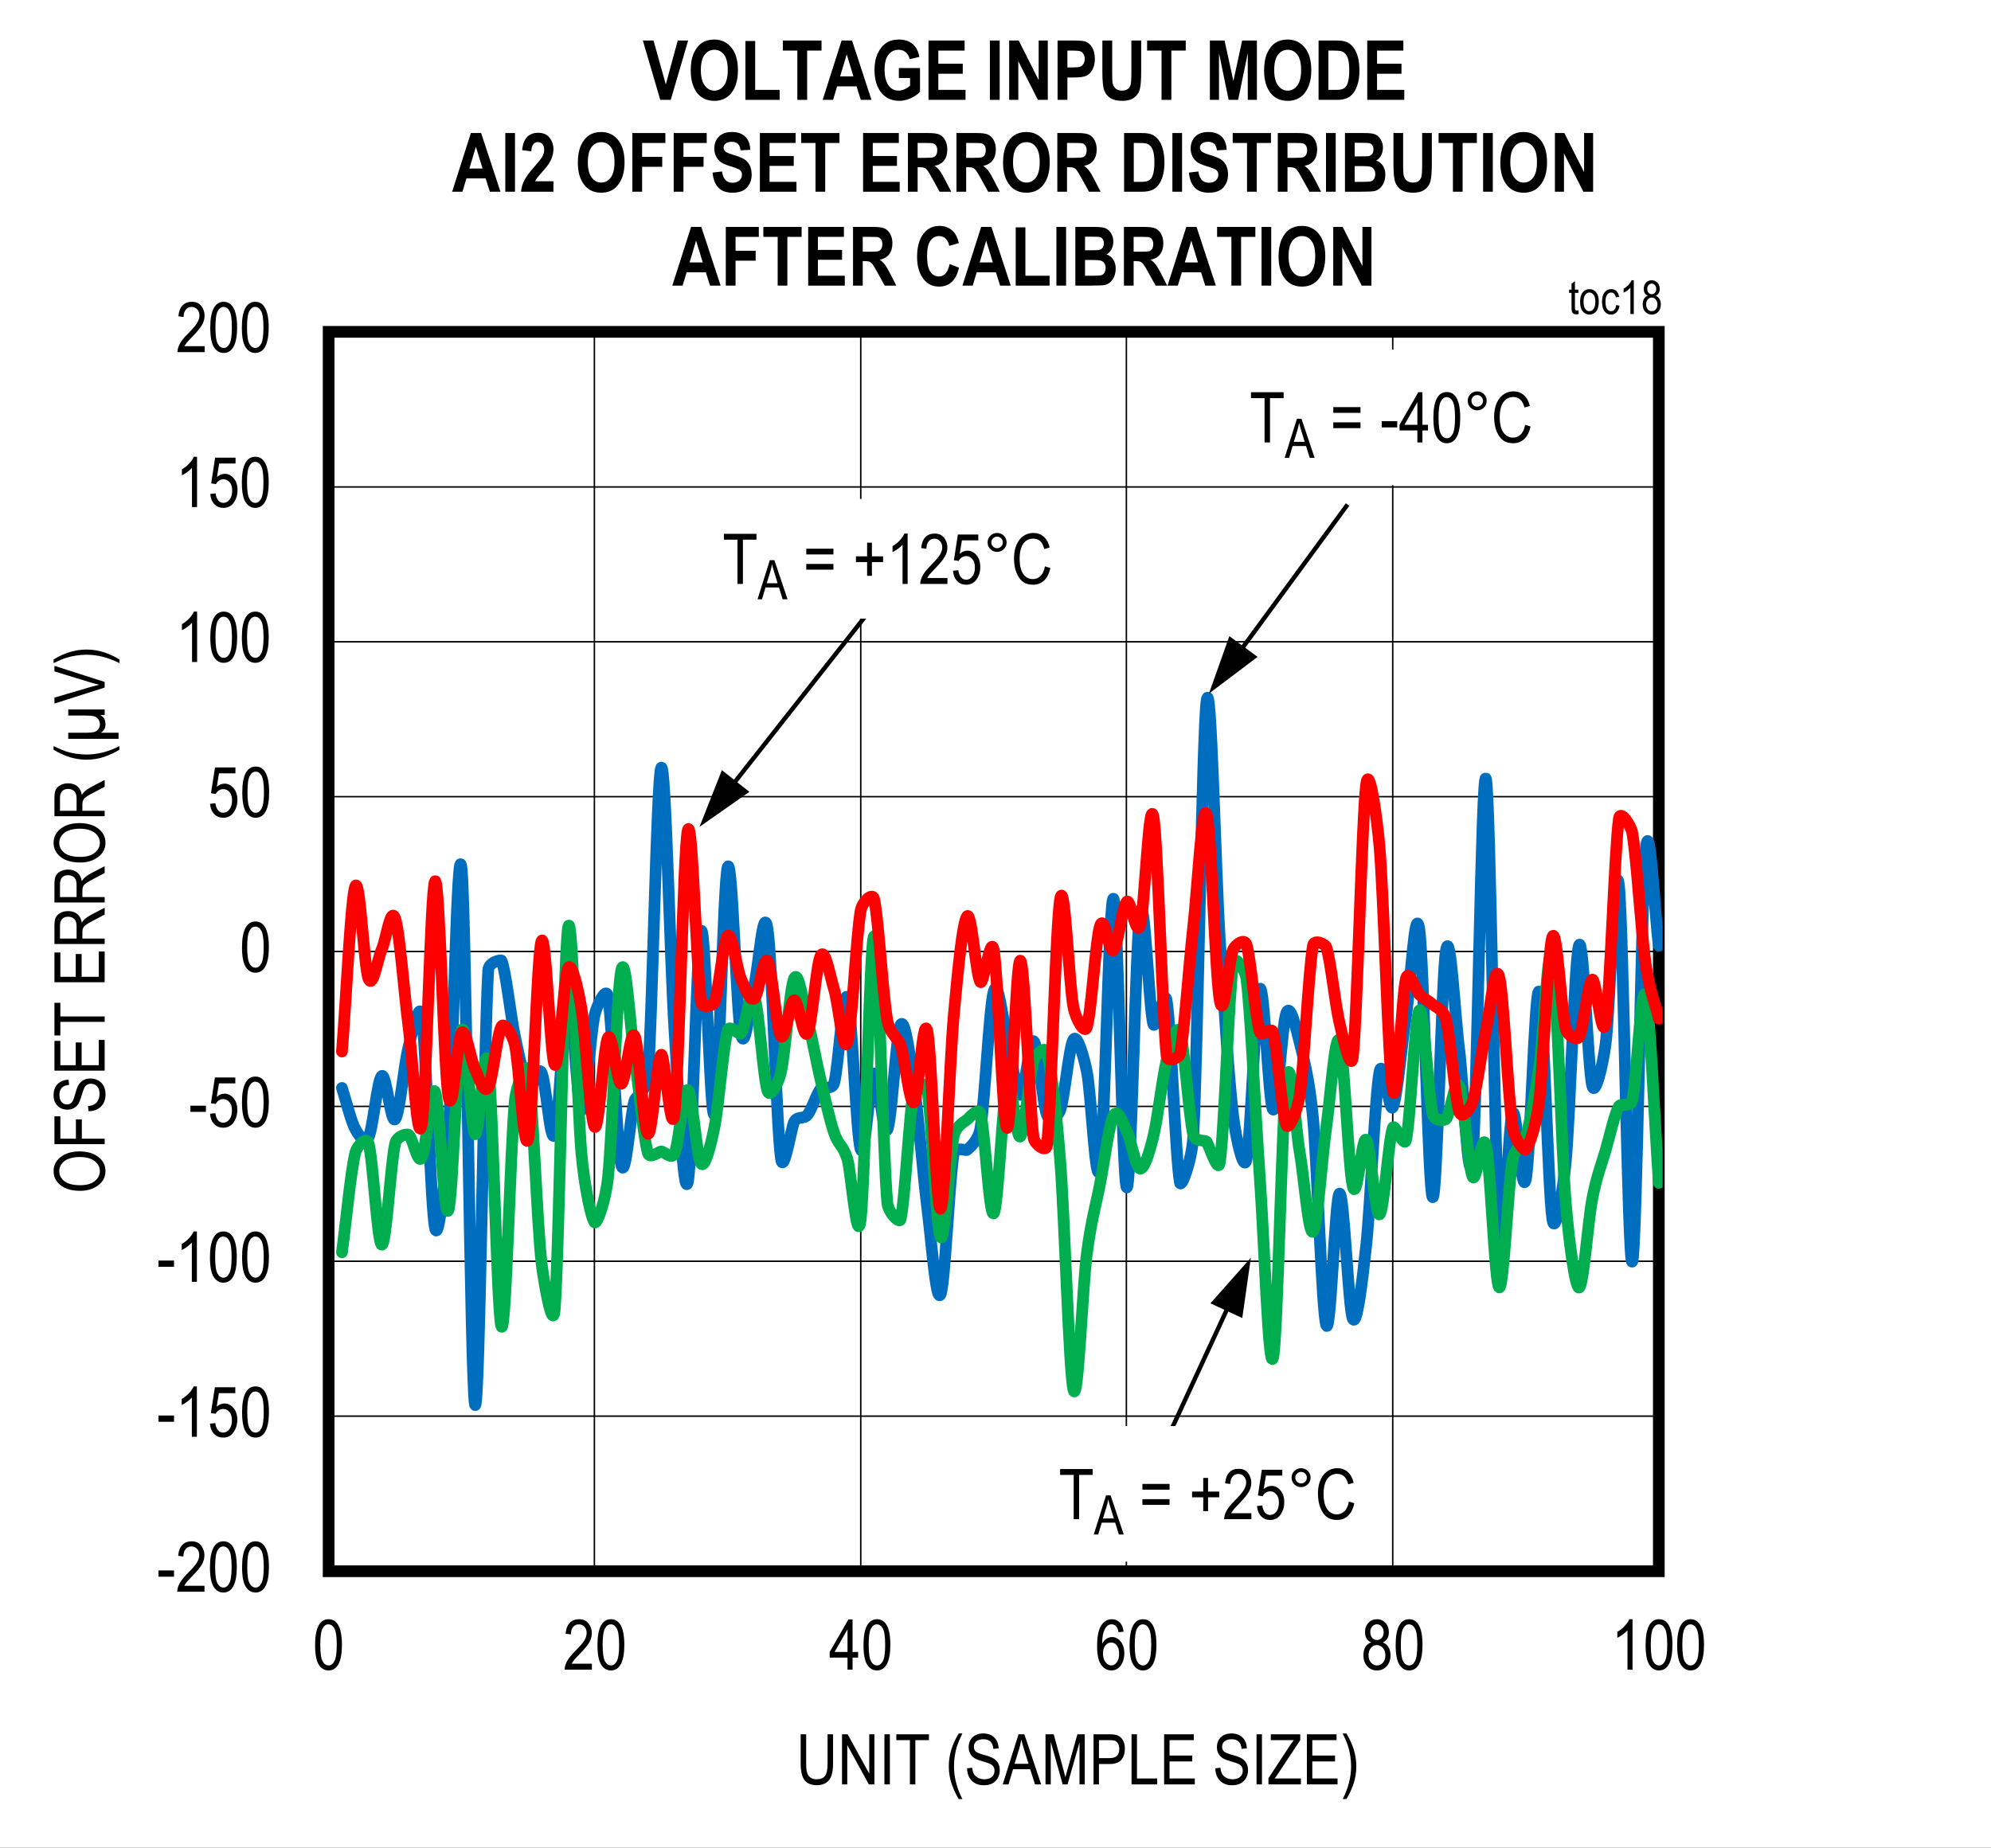 <?xml version="1.0" encoding="UTF-8"?>
<svg height="467.961pt" id="svg867" inkscape:version="0.92.4 (5da689c313, 2019-01-14)" sodipodi:docname="chart18.svg" version="1.2" viewBox="0 0 504.121 467.961" width="504.121pt" xmlns="http://www.w3.org/2000/svg" xmlns:cc="http://creativecommons.org/ns#" xmlns:dc="http://purl.org/dc/elements/1.1/" xmlns:inkscape="http://www.inkscape.org/namespaces/inkscape" xmlns:rdf="http://www.w3.org/1999/02/22-rdf-syntax-ns#" xmlns:sodipodi="http://sodipodi.sourceforge.net/DTD/sodipodi-0.dtd" xmlns:svg="http://www.w3.org/2000/svg" xmlns:xlink="http://www.w3.org/1999/xlink">
  <rect x="0" y="0" width="504.121" height="467.961" fill="#333333" stroke="none"/>
  <sodipodi:namedview bordercolor="#666666" borderopacity="1" gridtolerance="10" guidetolerance="10" id="namedview869" inkscape:current-layer="svg867" inkscape:cx="336.16146" inkscape:cy="311.98437" inkscape:pageopacity="0" inkscape:pageshadow="2" inkscape:window-height="480" inkscape:window-maximized="0" inkscape:window-width="640" inkscape:window-x="0" inkscape:window-y="0" inkscape:zoom="0.28921569" objecttolerance="10" pagecolor="#ffffff" showgrid="false"/>
  <defs id="defs286">
    <g id="g272">
      <symbol id="glyph0-0" overflow="visible" style="overflow:visible">
        <path d="M 3.75,-11.109 H 0.375 V 0 H 3.75 Z m -0.391,0.375 v 10.281 h -2.562 v -10.281 z m 0,0" id="path2" inkscape:connector-curvature="0" style="stroke:none"/>
      </symbol>
      <symbol id="glyph0-1" overflow="visible" style="overflow:visible">
        <path d="m 4.391,-5.391 h -3.938 V -3.812 h 3.938 z m 0,0" id="path5" inkscape:connector-curvature="0" style="stroke:none"/>
      </symbol>
      <symbol id="glyph0-2" overflow="visible" style="overflow:visible">
        <path d="M 2.219,-1.5 C 2.344,-1.781 2.531,-2.062 2.75,-2.344 2.969,-2.641 3.469,-3.172 4.234,-3.953 5.438,-5.188 6.25,-6.172 6.672,-6.906 7.094,-7.656 7.312,-8.438 7.312,-9.25 c 0,-0.906 -0.281,-1.719 -0.828,-2.438 -0.547,-0.719 -1.344,-1.078 -2.406,-1.078 -1.953,0 -3.219,1.234 -3.406,3.672 L 2,-8.922 C 2,-9.75 2.188,-10.375 2.562,-10.812 c 0.391,-0.453 0.875,-0.656 1.469,-0.656 0.562,0 1.031,0.203 1.406,0.609 C 5.812,-10.453 6,-9.938 6,-9.281 c 0,0.562 -0.172,1.172 -0.547,1.828 -0.375,0.641 -1.156,1.562 -2.359,2.75 C 2.078,-3.672 1.375,-2.797 0.984,-2.031 0.594,-1.281 0.422,-0.609 0.438,0 h 6.891 v -1.5 z m 0,0" id="path8" inkscape:connector-curvature="0" style="stroke:none"/>
      </symbol>
      <symbol id="glyph0-3" overflow="visible" style="overflow:visible">
        <path d="m 0.578,-6.266 c 0,2.375 0.312,4.047 0.953,5.031 0.625,0.969 1.438,1.438 2.438,1.438 2.266,0 3.406,-2.234 3.406,-6.469 0,-2.375 -0.344,-4.094 -1.031,-5.172 -0.578,-0.891 -1.359,-1.328 -2.359,-1.328 -2.234,0 -3.406,2.219 -3.406,6.5 z m 1.312,0 c 0,-2.047 0.188,-3.438 0.578,-4.141 0.391,-0.719 0.875,-1.062 1.453,-1.062 0.641,0 1.156,0.344 1.547,1.047 0.391,0.703 0.594,2.078 0.594,4.156 0,2.047 -0.203,3.422 -0.594,4.125 C 5.078,-1.422 4.594,-1.062 4,-1.062 3.391,-1.062 2.875,-1.406 2.484,-2.109 2.094,-2.812 1.891,-4.203 1.891,-6.266 Z m 0,0" id="path11" inkscape:connector-curvature="0" style="stroke:none"/>
      </symbol>
      <symbol id="glyph0-4" overflow="visible" style="overflow:visible">
        <path d="m 4.578,-12.766 c -0.219,0.547 -0.609,1.125 -1.156,1.703 -0.531,0.578 -1.156,1.078 -1.859,1.484 V -8.062 C 1.984,-8.25 2.438,-8.531 2.938,-8.891 3.422,-9.25 3.828,-9.609 4.125,-9.953 V 0 h 1.281 v -12.766 z m 0,0" id="path14" inkscape:connector-curvature="0" style="stroke:none"/>
      </symbol>
      <symbol id="glyph0-5" overflow="visible" style="overflow:visible">
        <path d="m 0.578,-3.328 c 0.094,1.109 0.438,1.969 1.062,2.609 0.609,0.625 1.391,0.922 2.281,0.922 1.094,0 1.953,-0.422 2.594,-1.312 C 7.172,-2 7.5,-3.078 7.5,-4.312 c 0,-1.25 -0.328,-2.266 -0.984,-3 C 5.875,-8.062 5.125,-8.438 4.25,-8.438 c -0.688,0 -1.359,0.281 -1.969,0.797 l 0.562,-3.406 H 7 v -1.5 H 1.828 l -1.016,6.531 1.203,0.188 C 2.406,-6.594 3.125,-7.047 3.906,-7.047 c 0.641,0 1.172,0.25 1.594,0.75 0.422,0.5 0.641,1.203 0.641,2.109 0,0.953 -0.219,1.719 -0.656,2.281 -0.438,0.562 -0.969,0.844 -1.578,0.844 -0.969,0 -1.766,-0.781 -1.984,-2.406 z m 0,0" id="path17" inkscape:connector-curvature="0" style="stroke:none"/>
      </symbol>
      <symbol id="glyph0-6" overflow="visible" style="overflow:visible">
        <path d="M 5.969,-3.047 H 7.375 V -4.469 H 5.969 v -8.25 H 4.922 l -4.75,8.25 v 1.422 H 4.688 V 0 H 5.969 Z M 4.688,-10.203 V -4.469 H 1.422 Z m 0,0" id="path20" inkscape:connector-curvature="0" style="stroke:none"/>
      </symbol>
      <symbol id="glyph0-7" overflow="visible" style="overflow:visible">
        <path d="m 7.219,-9.609 c -0.109,-1.031 -0.438,-1.812 -0.969,-2.344 -0.547,-0.547 -1.203,-0.812 -1.984,-0.812 -1.094,0 -2,0.516 -2.703,1.562 -0.688,1.047 -1.047,2.797 -1.047,5.25 0,2.219 0.344,3.797 1.031,4.75 0.688,0.938 1.547,1.406 2.594,1.406 1.172,0 2.188,-0.625 2.797,-2 C 7.25,-2.5 7.406,-3.266 7.406,-4.125 c 0,-1.25 -0.312,-2.25 -0.922,-3 -0.625,-0.75 -1.344,-1.125 -2.172,-1.125 -0.984,0 -1.922,0.578 -2.516,1.688 0,-1.562 0.203,-2.734 0.594,-3.531 0.453,-0.938 1.047,-1.391 1.797,-1.391 0.469,0 0.891,0.203 1.219,0.609 0.234,0.281 0.422,0.75 0.547,1.391 z M 2,-4.125 c 0,-0.844 0.203,-1.5 0.609,-2 0.422,-0.5 0.906,-0.75 1.453,-0.75 0.562,0 1.062,0.25 1.453,0.75 0.391,0.5 0.578,1.203 0.578,2.094 0,0.922 -0.188,1.641 -0.594,2.172 C 5.109,-1.328 4.656,-1.062 4.156,-1.062 3.578,-1.062 3.078,-1.344 2.641,-1.906 2.219,-2.469 2,-3.203 2,-4.125 Z m 0,0" id="path23" inkscape:connector-curvature="0" style="stroke:none"/>
      </symbol>
      <symbol id="glyph0-8" overflow="visible" style="overflow:visible">
        <path d="M 2.547,-6.891 C 1.312,-6.5 0.578,-5.375 0.578,-3.672 c 0,1.172 0.312,2.109 0.969,2.828 0.656,0.703 1.484,1.047 2.469,1.047 0.969,0 1.781,-0.344 2.438,-1.047 C 7.109,-1.562 7.438,-2.484 7.438,-3.625 c 0,-1.641 -0.703,-2.781 -1.953,-3.266 1.031,-0.484 1.531,-1.328 1.531,-2.562 0,-0.969 -0.281,-1.766 -0.859,-2.391 -0.578,-0.609 -1.297,-0.922 -2.172,-0.922 -0.859,0 -1.578,0.297 -2.141,0.906 C 1.281,-11.25 0.984,-10.469 0.984,-9.5 c 0,1.281 0.531,2.141 1.562,2.609 z M 2.312,-9.547 c 0,-0.547 0.156,-1.016 0.484,-1.391 0.344,-0.359 0.75,-0.547 1.203,-0.547 0.453,0 0.859,0.188 1.203,0.578 0.328,0.359 0.5,0.859 0.5,1.453 0,0.578 -0.156,1.047 -0.484,1.406 C 4.891,-7.672 4.484,-7.5 4.016,-7.5 3.547,-7.5 3.125,-7.672 2.797,-8.047 c -0.328,-0.375 -0.484,-0.875 -0.484,-1.5 z m -0.438,5.875 c 0,-0.75 0.203,-1.359 0.609,-1.844 0.406,-0.469 0.922,-0.703 1.5,-0.703 0.594,0 1.094,0.234 1.516,0.719 0.422,0.484 0.641,1.109 0.641,1.875 0,0.781 -0.219,1.406 -0.625,1.859 -0.406,0.469 -0.906,0.703 -1.5,0.703 C 3.438,-1.062 2.938,-1.297 2.5,-1.781 2.094,-2.25 1.875,-2.891 1.875,-3.672 Z m 0,0" id="path26" inkscape:connector-curvature="0" style="stroke:none"/>
      </symbol>
      <symbol id="glyph0-9" overflow="visible" style="overflow:visible">
        <path d="M 5.172,-11.219 H 8.625 v -1.5 H 0.359 v 1.5 h 3.438 V 0 h 1.375 z m 0,0" id="path29" inkscape:connector-curvature="0" style="stroke:none"/>
      </symbol>
      <symbol id="glyph0-10" overflow="visible" style="overflow:visible">
        <path d="m 0.797,-8.938 v 1.453 H 7.688 V -8.938 Z m 0,3.859 V -3.625 H 7.688 v -1.453 z m 0,0" id="path32" inkscape:connector-curvature="0" style="stroke:none"/>
      </symbol>
      <symbol id="glyph0-11" overflow="visible" style="overflow:visible">
        <path d="" id="path35" inkscape:connector-curvature="0" style="stroke:none"/>
      </symbol>
      <symbol id="glyph0-12" overflow="visible" style="overflow:visible">
        <path d="m 1.109,-10.531 c 0,0.672 0.234,1.234 0.703,1.703 0.484,0.469 1.047,0.703 1.703,0.703 0.672,0 1.234,-0.234 1.703,-0.703 0.469,-0.469 0.703,-1.031 0.703,-1.703 0,-0.672 -0.234,-1.234 -0.703,-1.703 C 4.75,-12.703 4.188,-12.938 3.516,-12.938 c -0.656,0 -1.219,0.234 -1.703,0.703 -0.469,0.469 -0.703,1.031 -0.703,1.703 z m 0.953,0 c 0,-0.406 0.125,-0.75 0.422,-1.031 0.281,-0.281 0.625,-0.438 1.031,-0.438 0.406,0 0.75,0.156 1.031,0.438 0.281,0.281 0.438,0.625 0.438,1.031 0,0.406 -0.156,0.75 -0.438,1.047 -0.281,0.281 -0.625,0.422 -1.031,0.422 -0.406,0 -0.75,-0.141 -1.031,-0.422 C 2.188,-9.781 2.062,-10.125 2.062,-10.531 Z m 0,0" id="path38" inkscape:connector-curvature="0" style="stroke:none"/>
      </symbol>
      <symbol id="glyph0-13" overflow="visible" style="overflow:visible">
        <path d="M 8.531,-4.453 C 8.344,-3.375 7.969,-2.562 7.422,-2.016 6.875,-1.484 6.234,-1.219 5.484,-1.219 4.469,-1.219 3.656,-1.656 3.031,-2.531 2.422,-3.406 2.109,-4.703 2.109,-6.438 2.125,-9.922 3.562,-11.5 5.594,-11.5 c 1.391,0 2.328,0.891 2.781,2.656 l 1.359,-0.391 c -0.281,-1.203 -0.797,-2.125 -1.516,-2.75 C 7.5,-12.625 6.625,-12.922 5.625,-12.938 c -2.734,0 -4.953,2.297 -4.938,6.5 0.016,1.406 0.219,2.641 0.656,3.672 0.438,1.047 1,1.797 1.688,2.281 0.688,0.469 1.516,0.688 2.484,0.688 2.188,0 3.781,-1.391 4.406,-4.234 z m 0,0" id="path41" inkscape:connector-curvature="0" style="stroke:none"/>
      </symbol>
      <symbol id="glyph1-0" overflow="visible" style="overflow:visible">
        <path d="M 3.75,-11.078 H 0.375 V 0 H 3.75 Z M 3.344,-10.719 V -0.453 H 0.781 V -10.719 Z m 0,0" id="path44" inkscape:connector-curvature="0" style="stroke:none"/>
      </symbol>
      <symbol id="glyph1-1" overflow="visible" style="overflow:visible">
        <path d="M 4.375,-5.375 H 0.453 v 1.562 H 4.375 Z m 0,0" id="path47" inkscape:connector-curvature="0" style="stroke:none"/>
      </symbol>
      <symbol id="glyph1-2" overflow="visible" style="overflow:visible">
        <path d="m 0.578,-3.328 c 0.094,1.109 0.438,1.984 1.062,2.609 0.609,0.625 1.375,0.922 2.281,0.922 C 5,0.203 5.875,-0.219 6.516,-1.109 7.156,-2 7.484,-3.062 7.484,-4.297 c 0,-1.266 -0.328,-2.266 -0.969,-3 -0.656,-0.75 -1.391,-1.125 -2.266,-1.125 -0.703,0 -1.359,0.266 -1.969,0.797 l 0.562,-3.406 h 4.141 v -1.484 H 1.812 L 0.812,-6 2.016,-5.812 c 0.391,-0.766 1.109,-1.234 1.875,-1.234 0.641,0 1.172,0.266 1.594,0.766 0.438,0.484 0.641,1.188 0.641,2.094 0,0.969 -0.203,1.734 -0.656,2.297 C 5.031,-1.344 4.516,-1.062 3.906,-1.062 2.938,-1.062 2.125,-1.844 1.922,-3.469 Z m 0,0" id="path50" inkscape:connector-curvature="0" style="stroke:none"/>
      </symbol>
      <symbol id="glyph1-3" overflow="visible" style="overflow:visible">
        <path d="m 0.578,-6.266 c 0,2.391 0.312,4.062 0.953,5.031 0.625,0.969 1.438,1.438 2.438,1.438 2.25,0 3.406,-2.234 3.406,-6.469 0,-2.359 -0.359,-4.078 -1.047,-5.141 -0.562,-0.906 -1.344,-1.344 -2.344,-1.344 -2.25,0 -3.406,2.234 -3.406,6.484 z m 1.312,0 c 0,-2.031 0.188,-3.422 0.578,-4.125 0.391,-0.703 0.875,-1.062 1.453,-1.062 0.641,0 1.141,0.344 1.531,1.047 0.406,0.703 0.594,2.078 0.594,4.141 0,2.047 -0.188,3.422 -0.578,4.141 C 5.078,-1.422 4.578,-1.062 4,-1.062 3.391,-1.062 2.875,-1.406 2.484,-2.109 2.094,-2.812 1.891,-4.203 1.891,-6.266 Z m 0,0" id="path53" inkscape:connector-curvature="0" style="stroke:none"/>
      </symbol>
      <symbol id="glyph1-4" overflow="visible" style="overflow:visible">
        <path d="m 4.562,-12.75 c -0.219,0.562 -0.594,1.125 -1.141,1.703 -0.531,0.594 -1.156,1.078 -1.859,1.484 v 1.516 c 0.406,-0.188 0.875,-0.469 1.359,-0.828 0.5,-0.359 0.891,-0.703 1.188,-1.062 V 0 h 1.281 v -12.75 z m 0,0" id="path56" inkscape:connector-curvature="0" style="stroke:none"/>
      </symbol>
      <symbol id="glyph1-5" overflow="visible" style="overflow:visible">
        <path d="M 2.203,-1.5 C 2.344,-1.781 2.531,-2.062 2.75,-2.344 2.969,-2.625 3.469,-3.156 4.219,-3.938 c 1.203,-1.234 2.016,-2.234 2.438,-2.969 0.422,-0.734 0.641,-1.516 0.641,-2.328 0,-0.906 -0.281,-1.719 -0.812,-2.438 C 5.938,-12.391 5.141,-12.75 4.062,-12.75 c -1.938,0 -3.203,1.234 -3.391,3.672 l 1.312,0.172 c 0,-0.828 0.203,-1.453 0.578,-1.891 0.375,-0.438 0.859,-0.656 1.469,-0.656 0.547,0 1.016,0.203 1.391,0.609 C 5.797,-10.438 6,-9.922 6,-9.266 6,-8.703 5.812,-8.094 5.438,-7.453 5.062,-6.797 4.281,-5.875 3.094,-4.688 2.062,-3.672 1.375,-2.781 0.984,-2.031 0.594,-1.281 0.422,-0.609 0.438,0 h 6.875 v -1.5 z m 0,0" id="path59" inkscape:connector-curvature="0" style="stroke:none"/>
      </symbol>
      <symbol id="glyph1-6" overflow="visible" style="overflow:visible">
        <path d="m 7.922,-5.375 c 0,1.609 -0.219,2.688 -0.672,3.25 -0.438,0.547 -1.141,0.828 -2.125,0.828 -1.172,0 -2,-0.547 -2.359,-1.578 C 2.578,-3.391 2.5,-4.219 2.5,-5.375 v -7.312 H 1.109 v 7.328 c 0,2.078 0.344,3.531 1.031,4.344 0.688,0.828 1.719,1.219 3.094,1.219 1.938,0 3.234,-0.969 3.703,-2.531 0.25,-0.797 0.375,-1.797 0.375,-3.031 V -12.688 H 7.922 Z m 0,0" id="path62" inkscape:connector-curvature="0" style="stroke:none"/>
      </symbol>
      <symbol id="glyph1-7" overflow="visible" style="overflow:visible">
        <path d="M 2.406,-9.969 7.875,0 h 1.406 v -12.688 h -1.312 v 9.953 L 2.5,-12.688 H 1.078 V 0 H 2.406 Z m 0,0" id="path65" inkscape:connector-curvature="0" style="stroke:none"/>
      </symbol>
      <symbol id="glyph1-8" overflow="visible" style="overflow:visible">
        <path d="m 2.766,-12.688 h -1.375 V 0 h 1.375 z m 0,0" id="path68" inkscape:connector-curvature="0" style="stroke:none"/>
      </symbol>
      <symbol id="glyph1-9" overflow="visible" style="overflow:visible">
        <path d="m 5.172,-11.203 h 3.438 V -12.688 h -8.25 v 1.484 h 3.438 V 0 h 1.375 z m 0,0" id="path71" inkscape:connector-curvature="0" style="stroke:none"/>
      </symbol>
      <symbol id="glyph1-10" overflow="visible" style="overflow:visible">
        <path d="" id="path74" inkscape:connector-curvature="0" style="stroke:none"/>
      </symbol>
      <symbol id="glyph1-11" overflow="visible" style="overflow:visible">
        <path d="M 4.312,3.719 C 2.891,0.938 2.188,-1.812 2.188,-4.594 c 0,-1.812 0.297,-3.672 0.781,-5.156 0.25,-0.75 0.688,-1.797 1.344,-3.156 H 3.391 C 1.719,-10.188 0.875,-7.406 0.875,-4.609 c 0,1.656 0.266,3.219 0.781,4.656 C 2.188,1.5 2.766,2.734 3.391,3.719 Z m 0,0" id="path77" inkscape:connector-curvature="0" style="stroke:none"/>
      </symbol>
      <symbol id="glyph1-12" overflow="visible" style="overflow:visible">
        <path d="m 0.656,-4.078 c 0.031,1.328 0.422,2.375 1.188,3.141 0.766,0.766 1.797,1.156 3.078,1.156 1.656,0 2.828,-0.641 3.516,-1.828 0.328,-0.594 0.5,-1.25 0.5,-1.984 0,-1.469 -0.641,-2.516 -1.922,-3.172 C 6.609,-6.969 5.891,-7.219 4.859,-7.5 3.812,-7.781 3.141,-8.078 2.828,-8.359 2.531,-8.641 2.375,-9.047 2.375,-9.547 c 0,-1.109 0.844,-1.891 2.406,-1.891 1.531,0 2.391,0.781 2.531,2.438 l 1.328,-0.125 c -0.078,-2.328 -1.562,-3.781 -3.906,-3.781 -1.125,0 -2.016,0.328 -2.688,0.969 -0.656,0.656 -0.984,1.5 -0.984,2.531 0,1.141 0.484,2.062 1.312,2.656 0.406,0.297 1.109,0.578 2.094,0.875 1.094,0.312 1.812,0.562 2.141,0.75 0.344,0.188 0.594,0.406 0.75,0.688 0.172,0.281 0.25,0.609 0.25,0.984 0,0.641 -0.219,1.156 -0.688,1.562 -0.438,0.406 -1.078,0.594 -1.906,0.594 -1.141,0 -2.094,-0.516 -2.594,-1.281 C 2.188,-2.969 2.031,-3.516 1.953,-4.219 Z m 0,0" id="path80" inkscape:connector-curvature="0" style="stroke:none"/>
      </symbol>
      <symbol id="glyph1-13" overflow="visible" style="overflow:visible">
        <path d="M 2.594,-3.844 H 6.938 L 8.156,0 h 1.562 l -4.25,-12.688 H 3.984 l -4,12.688 h 1.469 z M 4.125,-8.938 c 0.25,-0.797 0.438,-1.609 0.562,-2.422 0.156,0.672 0.406,1.547 0.734,2.625 l 1.094,3.516 h -3.531 z m 0,0" id="path83" inkscape:connector-curvature="0" style="stroke:none"/>
      </symbol>
      <symbol id="glyph1-14" overflow="visible" style="overflow:visible">
        <path d="M 2.406,-10.812 5.422,0 H 6.656 L 9.688,-10.625 V 0 h 1.328 V -12.688 H 9.156 l -2.484,8.828 c -0.25,0.891 -0.438,1.562 -0.562,2.031 L 5.625,-3.703 3.156,-12.688 H 1.078 V 0 H 2.406 Z m 0,0" id="path86" inkscape:connector-curvature="0" style="stroke:none"/>
      </symbol>
      <symbol id="glyph1-15" overflow="visible" style="overflow:visible">
        <path d="m 2.5,-5.156 h 2.672 c 1.422,0 2.438,-0.375 3.016,-1.094 0.578,-0.719 0.875,-1.641 0.875,-2.797 0,-0.859 -0.172,-1.594 -0.531,-2.188 -0.359,-0.594 -0.844,-1 -1.438,-1.219 -0.438,-0.156 -1.125,-0.234 -2.047,-0.234 H 1.125 V 0 H 2.5 Z m 2.672,-6.047 c 0.719,0 1.203,0.078 1.484,0.203 0.266,0.125 0.5,0.391 0.703,0.734 0.188,0.359 0.281,0.797 0.281,1.297 0,1.547 -0.75,2.312 -2.438,2.312 H 2.5 v -4.547 z m 0,0" id="path89" inkscape:connector-curvature="0" style="stroke:none"/>
      </symbol>
      <symbol id="glyph1-16" overflow="visible" style="overflow:visible">
        <path d="m 7.547,-1.5 h -5.125 v -11.188 h -1.375 V 0 h 6.5 z m 0,0" id="path92" inkscape:connector-curvature="0" style="stroke:none"/>
      </symbol>
      <symbol id="glyph1-17" overflow="visible" style="overflow:visible">
        <path d="M 8.922,-1.5 H 2.531 v -4.312 h 5.75 v -1.5 h -5.75 v -3.891 H 8.672 V -12.688 H 1.156 V 0 h 7.766 z m 0,0" id="path95" inkscape:connector-curvature="0" style="stroke:none"/>
      </symbol>
      <symbol id="glyph1-18" overflow="visible" style="overflow:visible">
        <path d="M 8.531,-1.5 H 1.891 l 0.641,-0.891 5.828,-8.812 V -12.688 H 0.906 v 1.484 H 6.734 C 6.375,-10.75 6.016,-10.25 5.641,-9.688 L 0.312,-1.562 V 0 h 8.219 z m 0,0" id="path98" inkscape:connector-curvature="0" style="stroke:none"/>
      </symbol>
      <symbol id="glyph1-19" overflow="visible" style="overflow:visible">
        <path d="m 1.453,3.719 c 0.672,-1.047 1.25,-2.297 1.766,-3.734 0.5,-1.453 0.75,-2.984 0.75,-4.594 0,-2.797 -0.844,-5.578 -2.516,-8.297 H 0.531 C 1.172,-11.547 1.625,-10.5 1.859,-9.75 c 0.25,0.75 0.438,1.562 0.578,2.453 0.141,0.891 0.219,1.797 0.219,2.703 0,2.781 -0.719,5.531 -2.125,8.312 z m 0,0" id="path101" inkscape:connector-curvature="0" style="stroke:none"/>
      </symbol>
      <symbol id="glyph1-20" overflow="visible" style="overflow:visible">
        <path d="m 0.797,-8.922 v 1.453 h 6.875 v -1.453 z m 0,3.859 v 1.453 h 6.875 V -5.062 Z m 0,0" id="path104" inkscape:connector-curvature="0" style="stroke:none"/>
      </symbol>
      <symbol id="glyph1-21" overflow="visible" style="overflow:visible">
        <path d="M 4.844,-5.531 H 7.672 V -6.984 H 4.844 V -10.438 H 3.625 v 3.453 H 0.797 V -5.531 H 3.625 v 3.484 h 1.219 z m 0,0" id="path107" inkscape:connector-curvature="0" style="stroke:none"/>
      </symbol>
      <symbol id="glyph1-22" overflow="visible" style="overflow:visible">
        <path d="m 1.109,-10.516 c 0,0.672 0.234,1.234 0.703,1.703 0.469,0.469 1.031,0.703 1.688,0.703 0.672,0 1.234,-0.234 1.703,-0.703 0.484,-0.469 0.719,-1.031 0.719,-1.703 0,-0.656 -0.234,-1.219 -0.703,-1.688 C 4.75,-12.672 4.172,-12.906 3.5,-12.906 c -0.656,0 -1.219,0.234 -1.688,0.703 -0.469,0.469 -0.703,1.031 -0.703,1.688 z m 0.938,0 c 0,-0.406 0.141,-0.734 0.438,-1.031 0.281,-0.281 0.625,-0.422 1.031,-0.422 0.391,0 0.734,0.141 1.016,0.422 0.297,0.297 0.438,0.625 0.438,1.031 0,0.406 -0.141,0.75 -0.438,1.047 -0.281,0.281 -0.625,0.422 -1.016,0.422 -0.406,0 -0.75,-0.141 -1.031,-0.422 -0.297,-0.297 -0.438,-0.641 -0.438,-1.047 z m 0,0" id="path110" inkscape:connector-curvature="0" style="stroke:none"/>
      </symbol>
      <symbol id="glyph1-23" overflow="visible" style="overflow:visible">
        <path d="m 8.516,-4.453 c -0.188,1.078 -0.562,1.906 -1.109,2.438 -0.547,0.531 -1.188,0.797 -1.938,0.797 -1.016,0 -1.828,-0.438 -2.438,-1.297 -0.609,-0.875 -0.922,-2.172 -0.922,-3.922 0.016,-3.453 1.438,-5.047 3.469,-5.031 1.406,0 2.328,0.875 2.781,2.641 L 9.719,-9.219 c -0.281,-1.203 -0.797,-2.125 -1.516,-2.75 -0.719,-0.625 -1.594,-0.938 -2.594,-0.938 -2.719,-0.016 -4.938,2.281 -4.922,6.469 0.016,1.422 0.219,2.641 0.656,3.688 0.438,1.031 1,1.781 1.672,2.266 0.688,0.469 1.516,0.688 2.484,0.688 2.188,0 3.781,-1.375 4.391,-4.234 z m 0,0" id="path113" inkscape:connector-curvature="0" style="stroke:none"/>
      </symbol>
      <symbol id="glyph2-0" overflow="visible" style="overflow:visible">
        <path d="m -11.109,-3.75 v 3.375 H 0 V -3.75 Z m 0.375,0.391 h 10.281 v 2.562 h -10.281 z m 0,0" id="path116" inkscape:connector-curvature="0" style="stroke:none"/>
      </symbol>
      <symbol id="glyph2-1" overflow="visible" style="overflow:visible">
        <path d="m -6.188,-0.734 c 1.719,0 3.172,-0.422 4.391,-1.281 1.344,-0.938 2,-2.172 2,-3.703 0,-1.531 -0.641,-2.766 -1.953,-3.703 -1.188,-0.859 -2.719,-1.281 -4.594,-1.297 -4.125,-0.016 -6.625,2.25 -6.594,4.984 0,1.422 0.578,2.609 1.75,3.562 1.156,0.953 2.828,1.438 5,1.438 z m 0.016,-1.422 c -1.812,0 -3.156,-0.344 -4.016,-1.016 C -11.062,-3.844 -11.5,-4.703 -11.5,-5.75 c 0,-0.641 0.203,-1.234 0.609,-1.781 C -10.5,-8.078 -9.969,-8.5 -9.312,-8.766 c 0.859,-0.344 1.828,-0.531 2.922,-0.531 1.703,0 2.984,0.359 3.859,1.031 0.875,0.688 1.312,1.531 1.312,2.547 0,0.984 -0.438,1.844 -1.297,2.531 -0.875,0.688 -2.078,1.031 -3.656,1.031 z m 0,0" id="path119" inkscape:connector-curvature="0" style="stroke:none"/>
      </symbol>
      <symbol id="glyph2-2" overflow="visible" style="overflow:visible">
        <path d="M -5.781,-2.609 V -7.5 h -1.5 v 4.891 h -3.938 v -5.656 h -1.5 V -1.219 H 0 v -1.391 z m 0,0" id="path122" inkscape:connector-curvature="0" style="stroke:none"/>
      </symbol>
      <symbol id="glyph2-3" overflow="visible" style="overflow:visible">
        <path d="m -4.078,-0.656 c 1.312,-0.031 2.375,-0.422 3.141,-1.188 0.766,-0.781 1.156,-1.797 1.156,-3.094 0,-1.656 -0.641,-2.828 -1.828,-3.516 -0.594,-0.328 -1.266,-0.5 -1.984,-0.5 -1.469,0 -2.531,0.641 -3.188,1.922 -0.203,0.406 -0.438,1.125 -0.734,2.172 -0.281,1.047 -0.562,1.719 -0.859,2.016 -0.281,0.312 -0.688,0.453 -1.188,0.453 -1.109,0 -1.891,-0.844 -1.891,-2.391 0,-1.547 0.781,-2.406 2.438,-2.547 l -0.125,-1.328 c -2.328,0.078 -3.797,1.562 -3.797,3.906 0,1.125 0.328,2.031 0.984,2.688 0.656,0.672 1.484,1 2.531,1 1.141,0 2.062,-0.484 2.656,-1.312 0.297,-0.422 0.594,-1.125 0.875,-2.094 0.328,-1.109 0.578,-1.828 0.75,-2.156 0.188,-0.344 0.406,-0.578 0.703,-0.75 0.281,-0.156 0.609,-0.25 0.969,-0.25 0.656,0 1.172,0.219 1.578,0.688 0.406,0.453 0.594,1.078 0.594,1.906 0,1.141 -0.516,2.109 -1.281,2.609 -0.391,0.234 -0.938,0.391 -1.641,0.469 z m 0,0" id="path125" inkscape:connector-curvature="0" style="stroke:none"/>
      </symbol>
      <symbol id="glyph2-4" overflow="visible" style="overflow:visible">
        <path d="m -1.5,-8.938 v 6.406 h -4.328 v -5.766 h -1.5 V -2.531 H -11.219 V -8.688 h -1.5 v 7.531 H 0 V -8.938 Z m 0,0" id="path128" inkscape:connector-curvature="0" style="stroke:none"/>
      </symbol>
      <symbol id="glyph2-5" overflow="visible" style="overflow:visible">
        <path d="M -11.219,-5.172 V -8.625 h -1.5 v 8.266 h 1.5 v -3.438 H 0 v -1.375 z m 0,0" id="path131" inkscape:connector-curvature="0" style="stroke:none"/>
      </symbol>
      <symbol id="glyph2-6" overflow="visible" style="overflow:visible">
        <path d="" id="path134" inkscape:connector-curvature="0" style="stroke:none"/>
      </symbol>
      <symbol id="glyph2-7" overflow="visible" style="overflow:visible">
        <path d="m -5.641,-2.5 v -1.594 c 0,-0.453 0.062,-0.828 0.188,-1.078 0.125,-0.266 0.359,-0.531 0.719,-0.797 0.359,-0.281 1.062,-0.688 2.094,-1.219 L 0,-8.578 V -10.312 L -3.469,-8.5 c -0.594,0.312 -1.125,0.688 -1.609,1.094 -0.234,0.203 -0.469,0.5 -0.703,0.891 -0.328,-1.922 -1.562,-2.938 -3.469,-2.938 -0.734,0 -1.375,0.141 -1.922,0.438 -0.562,0.297 -0.953,0.672 -1.188,1.141 -0.234,0.453 -0.359,1.172 -0.359,2.125 v 4.625 H 0 V -2.5 Z M -11.312,-5.797 c 0,-1.484 0.781,-2.234 2.062,-2.234 0.891,0 1.594,0.422 1.906,1.094 0.156,0.344 0.234,0.828 0.234,1.469 V -2.5 H -11.312 Z m 0,0" id="path137" inkscape:connector-curvature="0" style="stroke:none"/>
      </symbol>
      <symbol id="glyph2-8" overflow="visible" style="overflow:visible">
        <path d="m 3.734,-4.312 c -2.781,1.422 -5.562,2.125 -8.328,2.125 -1.812,0 -3.688,-0.297 -5.172,-0.781 -0.75,-0.266 -1.812,-0.703 -3.172,-1.344 v 0.906 c 2.734,1.688 5.516,2.531 8.328,2.531 1.656,0 3.219,-0.266 4.656,-0.781 1.469,-0.531 2.688,-1.109 3.688,-1.75 z m 0,0" id="path140" inkscape:connector-curvature="0" style="stroke:none"/>
      </symbol>
      <symbol id="glyph2-9" overflow="visible" style="overflow:visible">
        <path d="m -5.281,-7.297 c 1.406,0 2.312,0.078 2.719,0.234 0.406,0.141 0.734,0.406 0.984,0.766 0.25,0.359 0.375,0.781 0.375,1.234 0,0.875 -0.516,1.609 -1.344,1.906 C -2.969,-3 -3.891,-2.938 -5.312,-2.938 h -3.906 v 1.547 H 3.516 V -2.938 h -4.438 C -0.5,-3.266 -0.219,-3.578 -0.062,-3.844 c 0.172,-0.375 0.266,-0.812 0.266,-1.281 0,-0.547 -0.109,-1.016 -0.344,-1.422 C -0.312,-6.828 -0.641,-7.125 -1.094,-7.438 H 0 v -1.391 h -9.219 v 1.531 z m 0,0" id="path143" inkscape:connector-curvature="0" style="stroke:none"/>
      </symbol>
      <symbol id="glyph2-10" overflow="visible" style="overflow:visible">
        <path d="m -12.719,-9.609 v 1.406 L -3.484,-5.375 c 0.688,0.203 1.391,0.391 2.094,0.547 -0.672,0.156 -1.375,0.344 -2.094,0.547 l -9.234,2.719 v 1.5 L 0,-4.109 V -5.531 Z m 0,0" id="path146" inkscape:connector-curvature="0" style="stroke:none"/>
      </symbol>
      <symbol id="glyph2-11" overflow="visible" style="overflow:visible">
        <path d="M 3.734,-1.453 C 2.688,-2.125 1.438,-2.719 -0.016,-3.219 c -1.453,-0.5 -2.984,-0.75 -4.594,-0.75 -2.812,0 -5.594,0.844 -8.328,2.516 v 0.922 c 1.359,-0.656 2.422,-1.094 3.172,-1.328 0.75,-0.25 1.562,-0.438 2.469,-0.578 0.891,-0.141 1.781,-0.219 2.703,-0.219 2.766,0 5.547,0.719 8.328,2.125 z m 0,0" id="path149" inkscape:connector-curvature="0" style="stroke:none"/>
      </symbol>
      <symbol id="glyph3-0" overflow="visible" style="overflow:visible">
        <path d="M 0.453,0 V -13.125 H 4.438 V 0 Z M 0.938,-0.547 H 3.969 V -12.688 H 0.938 Z m 0,0" id="path152" inkscape:connector-curvature="0" style="stroke:none"/>
      </symbol>
      <symbol id="glyph3-1" overflow="visible" style="overflow:visible">
        <path d="M 4.406,0 0,-15.031 h 2.703 l 3.109,11.125 3.016,-11.125 H 11.469 L 7.062,0 Z m 0,0" id="path155" inkscape:connector-curvature="0" style="stroke:none"/>
      </symbol>
      <symbol id="glyph3-2" overflow="visible" style="overflow:visible">
        <path d="m 0.766,-7.422 c 0,-1.789 0.258,-3.266 0.781,-4.422 0.527,-1.164 1.223,-2.031 2.078,-2.594 0.852,-0.559 1.891,-0.844 3.109,-0.844 1.758,0 3.195,0.676 4.312,2.016 1.113,1.344 1.672,3.262 1.672,5.75 0,2.512 -0.59,4.477 -1.766,5.891 C 9.922,-0.375 8.52,0.25 6.75,0.25 c -1.781,0 -3.195,-0.613 -4.234,-1.844 -1.168,-1.414 -1.75,-3.359 -1.75,-5.828 z m 2.562,-0.109 c 0,1.73 0.328,3.027 0.984,3.891 0.652,0.867 1.469,1.297 2.438,1.297 0.977,0 1.785,-0.426 2.422,-1.281 0.645,-0.852 0.969,-2.172 0.969,-3.953 0,-1.738 -0.316,-3.023 -0.938,-3.859 -0.625,-0.832 -1.445,-1.25 -2.453,-1.25 -1.012,0 -1.836,0.426 -2.469,1.266 -0.637,0.836 -0.953,2.133 -0.953,3.891 z m 0,0" id="path158" inkscape:connector-curvature="0" style="stroke:none"/>
      </symbol>
      <symbol id="glyph3-3" overflow="visible" style="overflow:visible">
        <path d="m 1.328,0 v -14.906 h 2.469 v 12.375 H 10 V 0 Z m 0,0" id="path161" inkscape:connector-curvature="0" style="stroke:none"/>
      </symbol>
      <symbol id="glyph3-4" overflow="visible" style="overflow:visible">
        <path d="M 4.031,0 V -12.484 H 0.375 v -2.547 h 9.781 v 2.547 H 6.516 V 0 Z m 0,0" id="path164" inkscape:connector-curvature="0" style="stroke:none"/>
      </symbol>
      <symbol id="glyph3-5" overflow="visible" style="overflow:visible">
        <path d="M 12.359,0 H 9.656 L 8.578,-3.422 H 3.656 L 2.641,0 H 0 L 4.797,-15.031 H 7.438 Z M 7.781,-5.953 6.094,-11.531 4.422,-5.953 Z m 0,0" id="path167" inkscape:connector-curvature="0" style="stroke:none"/>
      </symbol>
      <symbol id="glyph3-6" overflow="visible" style="overflow:visible">
        <path d="M 7,-5.531 V -8.062 h 5.359 v 5.984 C 11.816,-1.441 11.051,-0.895 10.062,-0.438 9.07,0.02 8.074,0.25 7.078,0.25 5.859,0.25 4.785,-0.047 3.859,-0.641 2.93,-1.23 2.191,-2.125 1.641,-3.312 c -0.543,-1.195 -0.812,-2.602 -0.812,-4.219 0,-1.652 0.273,-3.07 0.828,-4.25 0.551,-1.176 1.266,-2.051 2.141,-2.625 0.871,-0.582 1.926,-0.875 3.156,-0.875 1.465,0 2.645,0.379 3.531,1.125 0.883,0.742 1.453,1.836 1.703,3.281 l -2.453,0.562 C 9.547,-11.082 9.207,-11.672 8.719,-12.078 8.227,-12.48 7.637,-12.688 6.953,-12.688 c -1.062,0 -1.926,0.414 -2.578,1.234 -0.656,0.824 -0.984,2.082 -0.984,3.766 0,1.812 0.352,3.191 1.062,4.125 0.613,0.812 1.441,1.219 2.484,1.219 0.477,0 0.977,-0.113 1.5,-0.344 0.527,-0.227 1,-0.539 1.406,-0.938 v -1.906 z m 0,0" id="path170" inkscape:connector-curvature="0" style="stroke:none"/>
      </symbol>
      <symbol id="glyph3-7" overflow="visible" style="overflow:visible">
        <path d="m 1.266,0 v -15.031 h 9.141 v 2.547 H 3.75 V -9.156 H 9.938 V -6.625 H 3.75 v 4.094 h 6.891 V 0 Z m 0,0" id="path173" inkscape:connector-curvature="0" style="stroke:none"/>
      </symbol>
      <symbol id="glyph3-8" overflow="visible" style="overflow:visible">
        <path d="" id="path176" inkscape:connector-curvature="0" style="stroke:none"/>
      </symbol>
      <symbol id="glyph3-9" overflow="visible" style="overflow:visible">
        <path d="M 1.172,0 V -15.031 H 3.656 V 0 Z m 0,0" id="path179" inkscape:connector-curvature="0" style="stroke:none"/>
      </symbol>
      <symbol id="glyph3-10" overflow="visible" style="overflow:visible">
        <path d="M 1.281,0 V -15.031 H 3.703 L 8.75,-5 v -10.031 h 2.312 V 0 h -2.5 L 3.594,-9.797 V 0 Z m 0,0" id="path182" inkscape:connector-curvature="0" style="stroke:none"/>
      </symbol>
      <symbol id="glyph3-11" overflow="visible" style="overflow:visible">
        <path d="m 1.25,0 v -15.031 h 4 c 1.488,0 2.461,0.074 2.922,0.219 0.727,0.23 1.328,0.727 1.797,1.484 0.477,0.762 0.719,1.742 0.719,2.938 0,1.086 -0.207,1.996 -0.609,2.734 -0.406,0.73 -0.918,1.246 -1.531,1.547 -0.617,0.293 -1.68,0.438 -3.188,0.438 h -1.625 V 0 Z m 2.484,-12.484 v 4.266 h 1.375 c 0.914,0 1.539,-0.062 1.875,-0.188 0.332,-0.133 0.602,-0.367 0.812,-0.703 0.215,-0.34 0.328,-0.758 0.328,-1.25 0,-0.496 -0.113,-0.922 -0.328,-1.266 -0.219,-0.34 -0.492,-0.57 -0.812,-0.688 -0.324,-0.113 -1.008,-0.172 -2.047,-0.172 z m 0,0" id="path185" inkscape:connector-curvature="0" style="stroke:none"/>
      </symbol>
      <symbol id="glyph3-12" overflow="visible" style="overflow:visible">
        <path d="M 1.234,-15.031 H 3.719 v 8.141 c 0,1.262 0.023,2.086 0.078,2.469 0.113,0.668 0.375,1.184 0.781,1.547 0.414,0.355 0.961,0.531 1.641,0.531 0.57,0 1.039,-0.125 1.406,-0.375 0.363,-0.258 0.613,-0.613 0.75,-1.062 0.133,-0.457 0.203,-1.438 0.203,-2.938 v -8.312 H 11.062 v 7.891 c 0,2.023 -0.113,3.48 -0.328,4.375 -0.211,0.898 -0.695,1.629 -1.453,2.188 C 8.531,-0.023 7.535,0.25 6.297,0.25 5.016,0.25 4.008,0.02 3.281,-0.438 2.562,-0.895 2.039,-1.539 1.719,-2.375 1.395,-3.215 1.234,-4.766 1.234,-7.016 Z m 0,0" id="path188" inkscape:connector-curvature="0" style="stroke:none"/>
      </symbol>
      <symbol id="glyph3-13" overflow="visible" style="overflow:visible">
        <path d="M 1.219,0 V -15.031 H 4.938 l 2.234,10.25 2.219,-10.25 H 13.125 V 0 H 10.812 V -11.828 L 8.375,0 H 5.969 L 3.531,-11.828 V 0 Z m 0,0" id="path191" inkscape:connector-curvature="0" style="stroke:none"/>
      </symbol>
      <symbol id="glyph3-14" overflow="visible" style="overflow:visible">
        <path d="M 1.234,-15.031 H 5.781 c 1.145,0 2.008,0.133 2.594,0.391 0.59,0.25 1.133,0.684 1.625,1.297 0.488,0.605 0.875,1.395 1.156,2.359 0.277,0.969 0.422,2.18 0.422,3.625 0,1.293 -0.152,2.426 -0.453,3.391 -0.293,0.961 -0.664,1.723 -1.109,2.281 C 9.566,-1.125 9.02,-0.699 8.375,-0.422 7.738,-0.141 6.918,0 5.922,0 h -4.688 z m 2.484,2.547 v 9.953 h 1.875 c 0.789,0 1.363,-0.07 1.719,-0.219 0.363,-0.152 0.66,-0.383 0.891,-0.688 0.227,-0.301 0.414,-0.781 0.562,-1.438 C 8.918,-5.527 9,-6.395 9,-7.469 9,-8.582 8.918,-9.461 8.766,-10.109 8.617,-10.754 8.379,-11.258 8.047,-11.625 7.723,-11.996 7.332,-12.242 6.875,-12.359 c -0.355,-0.082 -1.035,-0.125 -2.031,-0.125 z m 0,0" id="path194" inkscape:connector-curvature="0" style="stroke:none"/>
      </symbol>
      <symbol id="glyph4-0" overflow="visible" style="overflow:visible">
        <path d="m 4.391,-12.984 h -3.938 V 0 h 3.938 z m -0.469,0.438 V -0.531 h -3 v -12.016 z m 0,0" id="path197" inkscape:connector-curvature="0" style="stroke:none"/>
      </symbol>
      <symbol id="glyph4-1" overflow="visible" style="overflow:visible">
        <path d="M 4.75,-14.859 0,0 H 2.609 L 3.625,-3.375 H 8.484 L 9.547,0 h 2.688 L 7.344,-14.859 Z m 1.266,3.469 1.688,5.516 H 4.375 Z m 0,0" id="path200" inkscape:connector-curvature="0" style="stroke:none"/>
      </symbol>
      <symbol id="glyph4-2" overflow="visible" style="overflow:visible">
        <path d="M 3.625,-14.859 H 1.172 V 0 H 3.625 Z m 0,0" id="path203" inkscape:connector-curvature="0" style="stroke:none"/>
      </symbol>
      <symbol id="glyph4-3" overflow="visible" style="overflow:visible">
        <path d="M 3.969,-2.641 C 4.094,-2.906 4.266,-3.156 4.453,-3.438 4.656,-3.719 5.125,-4.266 5.875,-5.109 6.688,-6.016 7.266,-6.75 7.609,-7.328 c 0.344,-0.578 0.594,-1.156 0.75,-1.719 C 8.531,-9.625 8.625,-10.203 8.625,-10.812 c 0,-1.078 -0.328,-2.031 -0.984,-2.859 -0.641,-0.844 -1.609,-1.25 -2.891,-1.25 -2.312,0 -3.766,1.359 -4.047,4.391 l 2.312,0.297 c 0.094,-1.562 0.641,-2.328 1.672,-2.328 0.953,0 1.594,0.672 1.594,1.969 0,0.609 -0.188,1.219 -0.531,1.812 -0.25,0.422 -0.875,1.203 -1.891,2.375 C 2.562,-4.938 1.688,-3.75 1.234,-2.844 0.781,-1.953 0.516,-1 0.422,0 H 8.625 v -2.641 z m 0,0" id="path206" inkscape:connector-curvature="0" style="stroke:none"/>
      </symbol>
      <symbol id="glyph4-4" overflow="visible" style="overflow:visible">
        <path d="" id="path209" inkscape:connector-curvature="0" style="stroke:none"/>
      </symbol>
      <symbol id="glyph4-5" overflow="visible" style="overflow:visible">
        <path d="m 0.75,-7.344 c 0,2.453 0.578,4.359 1.75,5.766 C 3.516,-0.359 4.906,0.25 6.672,0.25 c 1.75,0 3.141,-0.609 4.156,-1.859 1.172,-1.391 1.75,-3.344 1.75,-5.828 0,-2.453 -0.547,-4.359 -1.656,-5.688 -1.094,-1.328 -2.516,-2 -4.266,-2 -2.391,0 -4.078,1.109 -5.125,3.406 C 1.016,-10.562 0.75,-9.109 0.75,-7.344 Z M 3.281,-7.438 c 0,-1.75 0.312,-3.031 0.953,-3.875 0.625,-0.828 1.438,-1.234 2.438,-1.234 1,0 1.812,0.406 2.422,1.234 0.625,0.812 0.938,2.094 0.938,3.812 0,1.766 -0.312,3.062 -0.953,3.922 -0.641,0.844 -1.438,1.266 -2.406,1.266 -0.969,0 -1.766,-0.422 -2.406,-1.281 C 3.609,-4.453 3.281,-5.734 3.281,-7.438 Z m 0,0" id="path212" inkscape:connector-curvature="0" style="stroke:none"/>
      </symbol>
      <symbol id="glyph4-6" overflow="visible" style="overflow:visible">
        <path d="M 3.719,-6.312 H 8.812 V -8.828 H 3.719 v -3.516 h 5.891 v -2.516 H 1.25 V 0 h 2.469 z m 0,0" id="path215" inkscape:connector-curvature="0" style="stroke:none"/>
      </symbol>
      <symbol id="glyph4-7" overflow="visible" style="overflow:visible">
        <path d="M 0.625,-4.844 C 0.953,-1.438 2.609,0.25 5.609,0.25 c 1.688,0 2.922,-0.422 3.719,-1.297 C 10.125,-1.938 10.531,-3.016 10.531,-4.312 c 0,-1.781 -0.609,-3.016 -1.703,-3.797 C 8.281,-8.5 7.375,-8.891 6.141,-9.25 4.984,-9.578 4.234,-9.891 3.906,-10.156 c -0.328,-0.281 -0.484,-0.625 -0.484,-1.031 0,-0.812 0.734,-1.453 2.062,-1.453 0.656,0 1.172,0.172 1.531,0.484 0.359,0.312 0.594,0.875 0.703,1.672 l 2.469,-0.125 c -0.062,-1.453 -0.484,-2.562 -1.281,-3.344 -0.812,-0.781 -1.938,-1.172 -3.359,-1.172 -1.906,0 -3.188,0.672 -3.938,1.969 C 1.25,-12.5 1.062,-11.766 1.062,-10.953 c 0,1.375 0.625,2.672 1.594,3.406 0.484,0.375 1.25,0.719 2.297,1.031 1.172,0.359 1.906,0.625 2.219,0.781 0.297,0.141 0.531,0.344 0.672,0.578 C 8,-4.922 8.078,-4.641 8.078,-4.297 8.078,-3.719 7.859,-3.25 7.438,-2.844 7,-2.469 6.422,-2.266 5.672,-2.266 c -1.5,0 -2.375,-0.953 -2.656,-2.859 z m 0,0" id="path218" inkscape:connector-curvature="0" style="stroke:none"/>
      </symbol>
      <symbol id="glyph4-8" overflow="visible" style="overflow:visible">
        <path d="m 10.516,-2.5 h -6.812 v -4.047 h 6.125 v -2.5 h -6.125 v -3.297 h 6.594 v -2.516 H 1.25 V 0 h 9.266 z m 0,0" id="path221" inkscape:connector-curvature="0" style="stroke:none"/>
      </symbol>
      <symbol id="glyph4-9" overflow="visible" style="overflow:visible">
        <path d="m 6.438,-12.344 h 3.609 v -2.516 h -9.688 v 2.516 h 3.625 V 0 H 6.438 Z m 0,0" id="path224" inkscape:connector-curvature="0" style="stroke:none"/>
      </symbol>
      <symbol id="glyph4-10" overflow="visible" style="overflow:visible">
        <path d="m 3.703,-6.203 h 0.5 c 0.578,0 0.984,0.062 1.234,0.172 0.266,0.109 0.5,0.312 0.734,0.609 0.234,0.297 0.672,1.016 1.312,2.188 L 9.266,0 h 2.938 L 10.719,-2.906 C 10.125,-4.062 9.656,-4.859 9.312,-5.312 8.969,-5.766 8.531,-6.188 8,-6.562 c 2.062,-0.359 3.219,-1.828 3.219,-4.141 0,-0.922 -0.188,-1.703 -0.547,-2.359 -0.375,-0.672 -0.844,-1.125 -1.406,-1.391 -0.562,-0.281 -1.516,-0.406 -2.844,-0.406 H 1.25 V 0 H 3.703 Z M 5.625,-12.344 c 1.109,0 1.766,0.031 2,0.109 0.656,0.203 1.047,0.781 1.047,1.734 0,0.984 -0.406,1.594 -1.016,1.781 -0.312,0.094 -1.016,0.141 -2.125,0.141 H 3.703 v -3.766 z m 0,0" id="path227" inkscape:connector-curvature="0" style="stroke:none"/>
      </symbol>
      <symbol id="glyph4-11" overflow="visible" style="overflow:visible">
        <path d="m 5.844,0 c 2,0 3.172,-0.562 4.062,-1.672 0.891,-1.109 1.547,-3.047 1.547,-5.609 0,-2.844 -0.594,-4.719 -1.562,-5.922 -0.484,-0.594 -1.031,-1.016 -1.609,-1.281 -0.578,-0.25 -1.422,-0.375 -2.562,-0.375 H 1.234 V 0 Z M 4.797,-12.344 c 0.984,0 1.656,0.031 2,0.125 0.922,0.234 1.578,0.953 1.875,2.219 0.156,0.641 0.234,1.5 0.234,2.609 0,2.125 -0.344,3.391 -0.797,4 -0.219,0.281 -0.516,0.516 -0.875,0.656 C 6.891,-2.578 6.312,-2.5 5.531,-2.5 H 3.688 v -9.844 z m 0,0" id="path230" inkscape:connector-curvature="0" style="stroke:none"/>
      </symbol>
      <symbol id="glyph4-12" overflow="visible" style="overflow:visible">
        <path d="m 5.391,0 c 1.781,0 2.938,-0.062 3.438,-0.188 0.703,-0.172 1.328,-0.641 1.844,-1.375 0.516,-0.75 0.781,-1.656 0.781,-2.75 0,-1.781 -0.875,-3.062 -2.312,-3.594 0.5,-0.266 0.922,-0.688 1.234,-1.266 0.312,-0.578 0.469,-1.234 0.469,-1.953 0,-0.781 -0.172,-1.469 -0.547,-2.094 -0.375,-0.609 -0.844,-1.031 -1.375,-1.281 -0.531,-0.25 -1.484,-0.359 -2.812,-0.359 h -4.875 V 0 Z m -0.281,-12.391 c 1.297,0 2.078,0.031 2.359,0.109 0.266,0.062 0.5,0.234 0.688,0.516 0.203,0.266 0.297,0.625 0.297,1.062 0,0.984 -0.5,1.562 -1.328,1.703 -0.234,0.031 -0.844,0.047 -1.812,0.047 h -1.625 v -3.438 z m 0.562,5.906 c 1.062,0 1.766,0.078 2.094,0.188 0.344,0.125 0.625,0.328 0.828,0.656 0.203,0.312 0.312,0.703 0.312,1.188 0,0.938 -0.438,1.578 -1,1.797 C 7.609,-2.562 6.969,-2.5 5.969,-2.5 H 3.688 v -3.984 z m 0,0" id="path233" inkscape:connector-curvature="0" style="stroke:none"/>
      </symbol>
      <symbol id="glyph4-13" overflow="visible" style="overflow:visible">
        <path d="m 1.219,-6.938 c 0,2.219 0.156,3.75 0.469,4.578 C 2,-1.531 2.531,-0.875 3.25,-0.422 3.969,0.016 4.953,0.25 6.219,0.25 c 1.234,0 2.219,-0.266 2.953,-0.812 0.75,-0.562 1.234,-1.281 1.438,-2.172 C 10.828,-3.625 10.938,-5.062 10.938,-7.062 v -7.797 H 8.484 v 8.219 c 0,1.484 -0.078,2.438 -0.203,2.906 -0.141,0.438 -0.375,0.797 -0.734,1.047 -0.359,0.25 -0.828,0.375 -1.391,0.375 -1.344,0 -2.188,-0.75 -2.391,-2.062 -0.062,-0.375 -0.094,-1.188 -0.094,-2.438 v -8.047 H 1.219 Z m 0,0" id="path236" inkscape:connector-curvature="0" style="stroke:none"/>
      </symbol>
      <symbol id="glyph4-14" overflow="visible" style="overflow:visible">
        <path d="M 3.562,-9.688 8.469,0 H 10.938 V -14.859 H 8.656 V -4.938 l -5,-9.922 H 1.266 V 0 H 3.562 Z m 0,0" id="path239" inkscape:connector-curvature="0" style="stroke:none"/>
      </symbol>
      <symbol id="glyph4-15" overflow="visible" style="overflow:visible">
        <path d="M 9.047,-5.469 C 8.625,-3.281 7.641,-2.312 6.344,-2.312 5.453,-2.312 4.734,-2.703 4.172,-3.5 3.625,-4.281 3.344,-5.625 3.344,-7.5 c 0,-1.797 0.281,-3.094 0.859,-3.875 0.562,-0.781 1.297,-1.172 2.188,-1.172 1.266,0 2.266,0.875 2.578,2.484 l 2.422,-0.703 c -0.297,-1.312 -0.781,-2.297 -1.438,-2.953 C 9.031,-14.656 7.906,-15.125 6.531,-15.125 c -1.672,0 -3.016,0.625 -4,1.875 -1.156,1.422 -1.719,3.422 -1.719,5.953 0,2.406 0.562,4.312 1.703,5.719 C 3.5,-0.359 4.781,0.25 6.375,0.25 c 2.531,0 4.312,-1.469 5.047,-4.797 z m 0,0" id="path242" inkscape:connector-curvature="0" style="stroke:none"/>
      </symbol>
      <symbol id="glyph4-16" overflow="visible" style="overflow:visible">
        <path d="m 9.891,-2.5 h -6.125 V -14.75 H 1.312 V 0 h 8.578 z m 0,0" id="path245" inkscape:connector-curvature="0" style="stroke:none"/>
      </symbol>
      <symbol id="glyph5-0" overflow="visible" style="overflow:visible">
        <path d="M 2.516,-7.438 H 0.25 V 0 H 2.516 Z M 2.25,-7.188 v 6.875 H 0.531 v -6.875 z m 0,0" id="path248" inkscape:connector-curvature="0" style="stroke:none"/>
      </symbol>
      <symbol id="glyph5-1" overflow="visible" style="overflow:visible">
        <path d="m 2.547,-0.938 c -0.156,0.031 -0.281,0.047 -0.391,0.047 -0.203,0 -0.328,-0.078 -0.406,-0.219 C 1.703,-1.203 1.672,-1.422 1.672,-1.75 v -3.609 h 0.875 v -0.812 h -0.875 v -2.156 l -0.859,0.625 v 1.531 h -0.625 v 0.812 h 0.625 V -1.812 c 0,0.609 0.047,1.031 0.109,1.234 0.062,0.203 0.188,0.359 0.375,0.484 0.188,0.109 0.422,0.172 0.719,0.172 0.188,0 0.406,-0.031 0.641,-0.094 z m 0,0" id="path251" inkscape:connector-curvature="0" style="stroke:none"/>
      </symbol>
      <symbol id="glyph5-2" overflow="visible" style="overflow:visible">
        <path d="m 0.312,-3.094 c 0,1.078 0.219,1.875 0.672,2.422 C 1.438,-0.141 2,0.141 2.688,0.141 c 0.688,0 1.25,-0.281 1.703,-0.812 0.438,-0.547 0.656,-1.375 0.656,-2.484 C 5.047,-4.172 4.828,-4.953 4.375,-5.5 3.922,-6.047 3.359,-6.312 2.688,-6.312 2,-6.312 1.422,-6.047 0.984,-5.5 0.531,-4.953 0.312,-4.156 0.312,-3.094 Z m 0.875,0 c 0,-0.781 0.141,-1.375 0.422,-1.766 C 1.906,-5.25 2.25,-5.453 2.656,-5.453 c 0.438,0 0.797,0.203 1.078,0.594 0.297,0.391 0.438,0.969 0.438,1.766 0,0.797 -0.141,1.391 -0.438,1.781 -0.281,0.391 -0.625,0.594 -1.031,0.594 -0.438,0 -0.797,-0.188 -1.078,-0.578 -0.297,-0.391 -0.438,-1 -0.438,-1.797 z m 0,0" id="path254" inkscape:connector-curvature="0" style="stroke:none"/>
      </symbol>
      <symbol id="glyph5-3" overflow="visible" style="overflow:visible">
        <path d="m 3.953,-2.266 c -0.125,1.062 -0.625,1.547 -1.281,1.547 -0.406,0 -0.75,-0.188 -1.016,-0.562 C 1.391,-1.656 1.25,-2.266 1.25,-3.109 c 0,-0.812 0.141,-1.406 0.422,-1.781 0.281,-0.375 0.625,-0.562 1.047,-0.562 0.562,0 0.984,0.406 1.156,1.25 l 0.828,-0.156 C 4.5,-5.656 3.734,-6.312 2.688,-6.312 2.016,-6.312 1.453,-6.047 1.016,-5.5 0.594,-4.969 0.375,-4.172 0.375,-3.094 c 0,1.062 0.219,1.875 0.641,2.422 0.422,0.531 0.984,0.812 1.641,0.812 0.547,0 1.016,-0.188 1.406,-0.578 0.391,-0.391 0.625,-0.953 0.734,-1.688 z m 0,0" id="path257" inkscape:connector-curvature="0" style="stroke:none"/>
      </symbol>
      <symbol id="glyph5-4" overflow="visible" style="overflow:visible">
        <path d="m 3.062,-8.562 c -0.141,0.375 -0.406,0.766 -0.766,1.156 -0.359,0.391 -0.781,0.719 -1.25,0.984 v 1.016 c 0.281,-0.125 0.594,-0.312 0.922,-0.547 0.328,-0.25 0.594,-0.484 0.797,-0.719 V 0 H 3.625 v -8.562 z m 0,0" id="path260" inkscape:connector-curvature="0" style="stroke:none"/>
      </symbol>
      <symbol id="glyph5-5" overflow="visible" style="overflow:visible">
        <path d="m 1.703,-4.625 c -0.828,0.266 -1.312,1.031 -1.312,2.172 0,0.766 0.203,1.406 0.656,1.891 0.438,0.469 0.984,0.703 1.641,0.703 0.656,0 1.203,-0.234 1.641,-0.703 0.438,-0.484 0.656,-1.109 0.656,-1.875 0,-1.094 -0.469,-1.859 -1.312,-2.188 0.688,-0.312 1.031,-0.891 1.031,-1.703 0,-0.656 -0.188,-1.188 -0.578,-1.609 -0.391,-0.406 -0.875,-0.625 -1.453,-0.625 -0.578,0 -1.062,0.203 -1.438,0.609 -0.375,0.406 -0.578,0.938 -0.578,1.594 0,0.859 0.359,1.422 1.047,1.734 z m -0.156,-1.766 c 0,-0.375 0.109,-0.688 0.328,-0.938 0.234,-0.25 0.5,-0.375 0.812,-0.375 0.297,0 0.562,0.141 0.797,0.391 0.219,0.25 0.344,0.578 0.344,0.969 0,0.391 -0.109,0.703 -0.328,0.953 -0.234,0.25 -0.5,0.375 -0.812,0.375 -0.312,0 -0.594,-0.125 -0.812,-0.375 -0.219,-0.25 -0.328,-0.578 -0.328,-1 z m -0.281,3.938 c 0,-0.516 0.125,-0.922 0.406,-1.234 0.266,-0.328 0.609,-0.484 1,-0.484 0.391,0 0.734,0.172 1.016,0.484 0.281,0.328 0.422,0.734 0.422,1.266 0,0.516 -0.141,0.938 -0.406,1.234 -0.281,0.312 -0.609,0.469 -1.016,0.469 -0.391,0 -0.719,-0.156 -1,-0.469 -0.281,-0.328 -0.422,-0.75 -0.422,-1.266 z m 0,0" id="path263" inkscape:connector-curvature="0" style="stroke:none"/>
      </symbol>
      <symbol id="glyph6-0" overflow="visible" style="overflow:visible">
        <path d="m 2.922,-8.656 h -2.625 V 0 h 2.625 z m -0.312,0.297 v 8 h -2 v -8 z m 0,0" id="path266" inkscape:connector-curvature="0" style="stroke:none"/>
      </symbol>
      <symbol id="glyph6-1" overflow="visible" style="overflow:visible">
        <path d="m 2.016,-3 h 3.406 l 0.938,3 H 7.594 L 4.266,-9.906 H 3.109 L 0,0 H 1.125 Z M 3.219,-6.969 c 0.203,-0.641 0.344,-1.266 0.438,-1.906 0.125,0.531 0.312,1.219 0.578,2.062 l 0.844,2.75 h -2.75 z m 0,0" id="path269" inkscape:connector-curvature="0" style="stroke:none"/>
      </symbol>
    </g>
    <clipPath id="clip1">
      <path d="M 143.879,72 H 648 V 540 H 143.879 Z m 0,0" id="path274" inkscape:connector-curvature="0"/>
    </clipPath>
    <clipPath id="clip2">
      <path d="M 228,247 H 564.852 V 430 H 228 Z m 0,0" id="path277" inkscape:connector-curvature="0"/>
    </clipPath>
    <clipPath id="clip3">
      <path d="M 228,304 H 564.852 V 426 H 228 Z m 0,0" id="path280" inkscape:connector-curvature="0"/>
    </clipPath>
    <clipPath id="clip4">
      <path d="M 228,267 H 564.852 V 380 H 228 Z m 0,0" id="path283" inkscape:connector-curvature="0"/>
    </clipPath>
  </defs>
  <g id="surface1" transform="translate(-143.879,-72.027)">
    <g clip-path="url(#clip1)" id="g290" style="clip-rule:nonzero">
      <path d="M 143.879,539.988 H 648.078 V 72.027 H 143.879 Z m 0,0" id="path288" inkscape:connector-curvature="0" style="fill:#ffffff;fill-opacity:1;fill-rule:evenodd;stroke:none"/>
    </g>
    <path d="M 227.09,142.039 H 563.891 M 227.09,181.32 H 563.891 M 227.09,220.551 H 563.891 M 227.09,259.77 H 563.891 M 227.09,298.988 H 563.891 M 227.09,338.211 H 563.891 M 227.09,377.43 H 563.891 M 227.09,416.648 H 563.891 M 227.09,455.93 H 563.891" id="path292" inkscape:connector-curvature="0" style="fill:none;stroke:#000000;stroke-width:0.37;stroke-linecap:butt;stroke-linejoin:round;stroke-miterlimit:10;stroke-opacity:1" transform="matrix(1,0,0,-1,0,612)"/>
    <path d="M 227.09,455.93 V 142.039 m 67.289,313.891 V 142.039 m 67.441,313.891 V 142.039 m 67.258,313.891 V 142.039 m 67.441,313.891 V 142.039 m 67.371,313.891 V 142.039" id="path294" inkscape:connector-curvature="0" style="fill:none;stroke:#000000;stroke-width:0.37;stroke-linecap:butt;stroke-linejoin:round;stroke-miterlimit:10;stroke-opacity:1" transform="matrix(1,0,0,-1,0,612)"/>
    <path d="M 227.09,142.039 H 563.891 V 455.93 H 227.09 Z m 0,0" id="path296" inkscape:connector-curvature="0" style="fill:none;stroke:#000000;stroke-width:2.958;stroke-linecap:butt;stroke-linejoin:miter;stroke-miterlimit:8;stroke-opacity:1" transform="matrix(1,0,0,-1,0,612)"/>
    <g clip-path="url(#clip2)" id="g300" style="clip-rule:nonzero">
      <path d="m 230.461,264.441 c 1.117,-3.461 2.238,-8.301 3.359,-10.383 0.898,-1.668 2.48,-3.93 3.371,-2.148 1.129,2.238 2.25,14.801 3.367,15.57 1.121,0.77 2.25,-12.172 3.371,-10.969 1.121,1.207 2.242,13.848 3.371,18.219 0.629,2.48 2.73,12.371 3.359,8.051 1.129,-7.633 2.25,-48.801 3.371,-53.84 0.879,-3.961 2.488,11.707 3.367,23.598 1.121,15.133 2.25,78.602 3.371,67.223 1.121,-11.383 2.242,-131.262 3.371,-135.512 1.121,-4.238 2.238,91.301 3.359,110.031 0.129,2.059 3.25,2.699 3.371,2.398 1.117,-2.781 2.25,-13.75 3.367,-19.059 1.121,-5.312 2.25,-11.242 3.371,-12.793 1.121,-1.547 2.242,5.531 3.371,3.512 1.121,-2.031 2.238,-18.898 3.359,-15.66 1.129,3.25 2.25,34.09 3.371,35.109 1.117,1.02 2.25,-28.168 3.367,-28.969 1.121,-0.801 2.25,19.371 3.371,24.168 0.5,2.121 2.871,7.41 3.371,4.602 1.121,-6.34 2.238,-38.25 3.359,-42.641 1.129,-4.379 2.25,12.629 3.371,16.352 0.27,0.898 3.098,2.539 3.371,5.949 1.117,14.039 2.25,76.32 3.367,78.27 1.121,1.961 2.242,-49.059 3.371,-66.559 1.121,-17.5 2.238,-42.641 3.359,-38.441 1.129,4.191 2.25,60.73 3.371,63.609 1.121,2.883 2.25,-49.039 3.371,-46.328 1.117,2.699 2.238,59.211 3.367,62.578 1.121,3.371 2.242,-37.398 3.371,-42.367 1.121,-4.961 2.238,8.129 3.359,12.559 1.102,4.328 2.281,21.211 3.371,14.059 1.121,-7.32 2.25,-49.848 3.371,-57.969 0.668,-4.871 2.699,8.129 3.367,9.219 0.992,1.621 2.371,0.52 3.371,1.75 1.121,1.391 2.238,5.281 3.359,6.621 0.52,0.602 2.859,-0.359 3.371,1.391 1.121,3.84 2.25,24.43 3.371,21.641 1.117,-2.793 2.238,-35.211 3.367,-38.402 1.121,-3.188 2.242,18.41 3.371,19.242 1.121,0.828 2.242,-16.312 3.359,-14.262 1.133,2.051 2.25,24.621 3.371,26.562 1.102,1.898 2.27,-7.344 3.371,-14.902 1.117,-7.711 2.238,-22.48 3.367,-31.371 1.121,-8.887 2.242,-24.297 3.371,-22 1.121,2.301 2.242,29.711 3.359,35.812 0.32,1.699 3.062,0.5 3.371,0.789 0.531,0.5 2.84,2.301 3.371,5.469 1.117,6.691 2.238,30.832 3.367,34.66 1.121,3.84 2.242,-7.27 3.371,-11.641 1.121,-4.367 2.242,-14.41 3.359,-14.566 1.133,-0.16 2.25,14.469 3.371,13.617 1.121,-0.848 2.25,-15.801 3.371,-18.711 0.59,-1.539 2.77,-0.457 3.367,1.23 1.121,3.203 2.242,16.301 3.363,17.93 0.898,1.312 2.48,-3.816 3.367,-8.117 1.133,-5.402 2.25,-31.57 3.371,-24.281 1.121,7.289 2.25,68.871 3.371,68.02 1.121,-0.848 2.238,-72.508 3.371,-73.121 1.117,-0.617 2.238,62.531 3.359,69.434 1.129,6.887 2.25,-24.383 3.367,-28.062 0.57,-1.871 2.801,9.371 3.371,5.992 1.121,-6.691 2.25,-40.371 3.371,-46.121 0.328,-1.711 3.031,5.598 3.371,11.648 1.117,20.32 2.238,101.93 3.359,110.242 1.129,8.32 2.25,-42.871 3.367,-60.359 1.133,-17.5 2.25,-35.312 3.371,-44.613 0.699,-5.777 2.672,-14.477 3.371,-11.148 1.121,5.352 2.238,41.109 3.371,43.238 1.117,2.121 2.238,-29.5 3.359,-30.508 1.129,-1.012 2.25,21.621 3.367,24.449 1.012,2.551 2.363,-3.488 3.371,-7.461 0.91,-3.559 2.461,-9.41 3.371,-19.027 1.121,-11.941 2.238,-49.391 3.371,-52.602 1.117,-3.211 2.238,33.09 3.359,33.352 1.129,0.27 2.25,-29.531 3.371,-31.742 1.008,-1.98 2.359,9.172 3.367,18.531 1.121,10.418 2.25,38.141 3.371,43.988 0.891,4.68 2.469,-10.797 3.371,-8.891 1.117,2.383 2.238,15.703 3.359,23.191 1.129,7.48 2.25,29.402 3.371,21.73 1.117,-7.672 2.25,-66.871 3.367,-67.73 1.121,-0.871 2.25,56.34 3.371,62.539 1.121,6.211 2.238,-16.617 3.371,-25.309 1.117,-8.699 2.238,-38.328 3.359,-26.871 1.129,11.461 2.25,98.742 3.371,95.621 1.117,-3.129 2.25,-100.238 3.367,-114.352 1.121,-14.117 2.25,27.512 3.371,29.652 1.121,2.148 2.238,-21.91 3.371,-16.781 1.117,5.129 2.238,49.242 3.359,47.551 1.129,-1.691 2.25,-50.492 3.371,-57.691 0.719,-4.609 2.648,7.07 3.367,14.461 1.121,11.57 2.242,51.73 3.371,54.949 1.121,3.223 2.242,-31.43 3.371,-35.598 0.73,-2.711 2.629,5.078 3.359,10.59 1.129,8.469 2.25,49.418 3.371,40.25 1.117,-9.18 2.25,-96.711 3.367,-95.32 1.121,1.391 2.242,90.32 3.371,103.66 1,11.898 2.359,-16.621 3.371,-23.652" id="path298" inkscape:connector-curvature="0" style="fill:none;stroke:#006ebf;stroke-width:2.958;stroke-linecap:round;stroke-linejoin:round;stroke-miterlimit:8;stroke-opacity:1" transform="matrix(1,0,0,-1,0,612)"/>
    </g>
    <g clip-path="url(#clip3)" id="g304" style="clip-rule:nonzero">
      <path d="m 230.461,222.809 c 1.117,8.371 2.238,20.512 3.359,25.121 0.5,2.039 2.871,4.242 3.371,2.52 1.129,-3.871 2.25,-25.699 3.367,-25.719 1.121,-0.019 2.25,20.98 3.371,25.621 0.469,1.969 2.891,2.508 3.371,2.25 1.121,-0.602 2.238,-7.672 3.359,-5.863 1.129,1.812 2.25,18.953 3.371,16.73 1.117,-2.207 2.25,-32.629 3.367,-30.039 1.121,2.59 2.25,42.371 3.371,45.59 1.121,3.23 2.242,-24.828 3.371,-26.258 1.121,-1.422 2.238,25.859 3.359,17.727 1.129,-8.129 2.25,-64.977 3.371,-66.52 1.117,-1.547 2.25,46.422 3.367,57.242 0.434,4.148 2.941,10.25 3.371,7.629 1.121,-6.82 2.242,-38.488 3.371,-48.578 0.488,-4.402 2.871,-18.07 3.359,-11.902 1.129,14.121 2.25,90.012 3.371,96.629 1.117,6.613 2.25,-44.52 3.367,-56.949 0.812,-8.949 2.562,-16.891 3.371,-17.648 0.621,-0.582 2.75,5.449 3.371,11.328 1.121,10.641 2.238,47.43 3.359,52.5 1.129,5.082 2.25,-14.348 3.371,-22.059 1.121,-7.719 2.25,-20.25 3.371,-24.211 0.457,-1.629 2.906,0.43 3.367,0.422 0.68,-0.019 2.691,-2.16 3.371,-0.59 1.121,2.59 2.238,16.559 3.359,16.148 1.129,-0.418 2.25,-17.051 3.371,-18.629 0.961,-1.34 2.41,4.371 3.371,9.148 1.117,5.629 2.238,20.609 3.367,24.582 0.473,1.66 2.902,-1.359 3.371,-0.77 1.121,1.418 2.238,11.727 3.359,9.277 1.129,-2.438 2.25,-20.719 3.371,-23.918 0.668,-1.891 2.699,1.898 3.371,4.73 1.117,4.758 2.238,21.629 3.367,23.859 1.121,2.23 2.242,-6.18 3.371,-10.5 1.121,-4.332 2.238,-10.672 3.359,-15.441 1.129,-4.77 2.25,-9.879 3.371,-13.191 1.102,-3.238 2.27,-3.098 3.371,-6.668 0.918,-3.02 2.438,-23.012 3.367,-15.25 1.121,9.398 2.242,70.988 3.371,71.699 1.121,0.711 2.242,-55.488 3.359,-67.438 0.262,-2.711 3.121,-5.363 3.371,-4.273 1.121,4.812 2.25,27.621 3.371,33.141 0.297,1.461 3.07,1.641 3.367,-0.019 1.121,-6.27 2.242,-35.609 3.371,-37.609 1.121,-2 2.242,20.668 3.359,25.629 0.59,2.602 2.781,3.633 3.371,4.121 0.5,0.43 2.871,3.281 3.371,1.512 1.117,-3.961 2.238,-26.434 3.367,-25.23 1.121,1.199 2.242,29.18 3.371,32.418 1.121,3.242 2.242,-14.008 3.359,-12.969 1.133,1.031 2.25,15.641 3.371,19.188 0.512,1.602 2.859,4 3.371,2.094 1.09,-4.113 2.277,-13.691 3.367,-27.5 1.121,-14.25 2.242,-54.082 3.363,-58 1.129,-3.922 2.25,25.75 3.367,34.469 1.133,8.719 2.25,12.031 3.371,17.859 1.121,5.828 2.25,14.91 3.371,17.121 1.121,2.207 2.238,-1.633 3.371,-3.859 1.117,-2.23 2.238,-9.281 3.359,-9.512 1.059,-0.211 2.32,3.871 3.367,8.148 1.133,4.562 2.25,14.863 3.371,19.262 0.969,3.789 2.402,9.789 3.371,7.078 1.121,-3.137 2.238,-21.297 3.371,-25.91 0.449,-1.84 2.918,-1.27 3.359,-1.738 0.469,-0.48 2.91,-8.379 3.367,-5.281 1.133,7.543 2.25,42.77 3.371,50.52 0.332,2.242 3.039,-1.438 3.371,-4.047 1.121,-9.043 2.238,-34.172 3.371,-50.16 1.117,-15.992 2.238,-49.871 3.359,-45.781 1.129,4.082 2.25,61.59 3.367,70.281 1.121,8.699 2.25,-11.723 3.371,-18.109 1.121,-6.391 2.25,-21.262 3.371,-20.223 1.121,1.039 2.238,18.402 3.371,26.461 1.117,8.059 2.238,24.398 3.359,21.879 1.129,-2.508 2.25,-32.77 3.371,-36.949 1.117,-4.18 2.25,13.039 3.367,11.871 1.121,-1.172 2.25,-19.41 3.371,-18.902 1.121,0.5 2.238,18.781 3.371,21.922 0.5,1.41 2.859,-5.301 3.359,-3.082 1.129,4.961 2.25,31.762 3.371,32.852 1.117,1.09 2.25,-21.719 3.367,-26.309 0.43,-1.75 2.941,-1.691 3.371,-1.242 1.121,1.172 2.238,10.691 3.371,8.262 1.117,-2.43 2.238,-20.359 3.359,-22.832 1.008,-2.23 2.359,12.18 3.371,7.973 1.117,-4.68 2.25,-35.402 3.367,-36.031 1.121,-0.629 2.25,25.891 3.371,32.238 0.59,3.34 2.781,3.852 3.371,5.883 1.117,3.879 2.238,9.809 3.359,17.359 1.129,7.551 2.25,33.59 3.371,27.961 1.117,-5.633 2.25,-47.832 3.367,-61.75 0.883,-10.961 2.48,-21.852 3.371,-21.742 1.121,0.129 2.242,16.75 3.371,22.551 1.121,5.789 2.238,8.309 3.359,12.211 1.129,3.898 2.25,9.09 3.371,11.188 0.43,0.801 2.938,-0.34 3.367,1.441 1.121,4.66 2.242,30.051 3.371,26.57 1.121,-3.48 2.242,-31.621 3.371,-47.43" id="path302" inkscape:connector-curvature="0" style="fill:none;stroke:#00ae4f;stroke-width:2.958;stroke-linecap:round;stroke-linejoin:round;stroke-miterlimit:8;stroke-opacity:1" transform="matrix(1,0,0,-1,0,612)"/>
    </g>
    <g clip-path="url(#clip4)" id="g308" style="clip-rule:nonzero">
      <path d="m 230.461,273.66 c 1.117,13.941 2.238,38.738 3.359,41.809 1.129,3.07 2.25,-20.738 3.371,-23.391 1.129,-2.648 2.25,4.953 3.367,7.5 1.121,2.543 2.25,11.043 3.371,7.781 1.121,-3.25 2.242,-18.59 3.371,-27.289 1.121,-8.699 2.238,-31.031 3.359,-24.91 1.129,6.121 2.25,60.43 3.371,61.629 1.117,1.199 2.25,-48.02 3.367,-54.41 1.121,-6.391 2.25,14.93 3.371,16.082 1.121,1.141 2.242,-6.91 3.371,-9.23 1.121,-2.32 2.238,-6.469 3.359,-4.672 1.129,1.801 2.25,13.691 3.371,15.492 0.668,1.07 2.699,-1.902 3.367,-4.723 1.121,-4.75 2.25,-28.156 3.371,-23.777 1.121,4.379 2.242,46.93 3.371,50.051 1.121,3.117 2.238,-30.172 3.359,-31.312 1.129,-1.141 2.25,22.082 3.371,24.461 0.879,1.879 2.488,-4.859 3.367,-10.129 1.121,-6.691 2.25,-28.793 3.371,-30.031 1.121,-1.238 2.242,20.77 3.371,22.59 1.121,1.809 2.238,-11.77 3.359,-11.699 1.129,0.07 2.25,14.219 3.371,12.109 1.121,-2.109 2.25,-23.969 3.371,-24.762 1.117,-0.789 2.25,19.141 3.367,20.012 0.891,0.691 2.473,-22.32 3.371,-14.789 1.121,9.469 2.238,66.918 3.359,71.598 1.129,4.672 2.25,-36.277 3.371,-43.547 0.258,-1.66 3.109,-0.723 3.371,-0.082 1.117,2.82 2.238,15.941 3.367,16.949 1.121,1.012 2.242,-8.238 3.371,-10.891 1.121,-2.648 2.238,-5.75 3.359,-5.008 1.129,0.75 2.25,11.051 3.371,9.469 1.121,-1.578 2.25,-17.309 3.371,-18.961 1.117,-1.637 2.238,8.961 3.367,9.082 1.121,0.129 2.242,-10.219 3.371,-8.332 1.121,1.891 2.238,17.82 3.359,19.672 1.129,1.852 2.25,-4.922 3.371,-8.59 1.121,-3.66 2.25,-16.738 3.371,-13.41 1.117,3.32 2.238,27.32 3.367,33.379 0.41,2.211 2.961,4.652 3.371,2.961 1.121,-4.641 2.242,-24.578 3.359,-30.781 0.652,-3.539 2.73,-4.379 3.371,-6.367 1.121,-3.461 2.25,-15.02 3.371,-14.402 1.117,0.633 2.238,22.641 3.367,18.152 1.121,-4.48 2.242,-45.73 3.371,-45.062 1.121,0.66 2.242,36.691 3.359,49.031 1.133,12.352 2.25,23.621 3.371,25.012 1.121,1.398 2.25,-15.23 3.371,-16.66 0.777,-1 2.578,12.41 3.367,8.098 1.121,-6.16 2.242,-44.621 3.371,-45.07 1.121,-0.449 2.242,42.801 3.359,42.383 1.133,-0.422 2.25,-37.121 3.371,-44.934 0.211,-1.477 3.16,-3.828 3.371,-1.91 1.117,10.113 2.238,56.723 3.367,62.543 1.121,5.82 2.242,-22.18 3.363,-27.609 0.609,-2.934 2.77,-6.832 3.367,-4.953 1.133,3.461 2.25,22.48 3.371,25.73 1.121,3.262 2.25,-7.219 3.371,-6.211 1.121,1 2.238,11.223 3.371,12.273 1.02,0.949 2.34,-9.312 3.359,-6.023 1.129,3.602 2.25,33.113 3.367,27.594 1.133,-5.512 2.25,-50.652 3.371,-60.684 0.191,-1.688 3.18,-0.418 3.371,0.512 1.121,5.48 2.238,22.25 3.371,32.379 1.117,10.121 2.238,31.531 3.359,28.383 1.129,-3.152 2.25,-41.59 3.367,-47.293 1.133,-5.707 2.25,10.66 3.371,13.043 0.551,1.168 2.82,2.949 3.371,1.238 1.121,-3.48 2.238,-18.398 3.371,-22.102 0.457,-1.52 2.898,1.512 3.359,-0.109 1.129,-3.938 2.25,-20.879 3.367,-23.539 0.613,-1.441 2.762,3.461 3.371,7.559 1.121,7.582 2.25,31.691 3.371,37.941 0.301,1.672 3.07,0.449 3.371,-0.43 1.117,-3.27 2.238,-14.59 3.359,-19.219 0.508,-2.09 2.859,-13.082 3.371,-8.531 1.117,10.078 2.25,60.121 3.367,69 0.691,5.5 2.672,-7.691 3.371,-15.68 1.121,-12.922 2.238,-56.242 3.371,-61.812 1.117,-5.566 2.238,24.363 3.359,28.41 0.719,2.57 2.66,-3.438 3.371,-4.148 1.117,-1.121 2.25,-1.488 3.367,-2.531 0.602,-0.559 2.77,-1.277 3.371,-3.707 1.121,-4.531 2.238,-19.992 3.371,-23.48 0.641,-2.012 2.719,0.57 3.359,2.539 1.129,3.418 2.25,12.738 3.371,18.02 1.117,5.281 2.25,17.719 3.367,13.672 1.121,-4.051 2.25,-30.672 3.371,-37.961 0.512,-3.312 2.859,-6.25 3.371,-5.781 0.77,0.719 2.59,5.84 3.359,12.039 1.129,8.973 2.25,38.691 3.371,41.793 1.117,3.09 2.25,-19.012 3.367,-23.242 0.512,-1.918 2.863,-3.059 3.371,-2.121 1.121,2.07 2.242,13.934 3.371,14.543 0.93,0.5 2.43,-16.531 3.359,-10.902 1.129,6.793 2.25,43.652 3.371,51.672 0.34,2.41 3.027,-1.691 3.367,-3.52 1.121,-6.09 2.242,-25.172 3.371,-33.031 1.02,-7.18 2.34,-9.809 3.371,-14.121" id="path306" inkscape:connector-curvature="0" style="fill:none;stroke:#ff0000;stroke-width:2.958;stroke-linecap:round;stroke-linejoin:round;stroke-miterlimit:8;stroke-opacity:1" transform="matrix(1,0,0,-1,0,612)"/>
    </g>
    <g id="g312" style="fill:#000000;fill-opacity:1">
      <use height="100%" id="use310" width="100%" x="183.55" xlink:href="#glyph0-1" y="475.15"/>
    </g>
    <g id="g316" style="fill:#000000;fill-opacity:1">
      <use height="100%" id="use314" width="100%" x="188.327" xlink:href="#glyph0-2" y="475.15"/>
    </g>
    <g id="g320" style="fill:#000000;fill-opacity:1">
      <use height="100%" id="use318" width="100%" x="196.462" xlink:href="#glyph0-3" y="475.15"/>
    </g>
    <g id="g324" style="fill:#000000;fill-opacity:1">
      <use height="100%" id="use322" width="100%" x="204.596" xlink:href="#glyph0-3" y="475.15"/>
    </g>
    <g id="g328" style="fill:#000000;fill-opacity:1">
      <use height="100%" id="use326" width="100%" x="183.55" xlink:href="#glyph0-1" y="435.91"/>
    </g>
    <g id="g332" style="fill:#000000;fill-opacity:1">
      <use height="100%" id="use330" width="100%" x="188.327" xlink:href="#glyph0-4" y="435.91"/>
    </g>
    <g id="g336" style="fill:#000000;fill-opacity:1">
      <use height="100%" id="use334" width="100%" x="196.462" xlink:href="#glyph0-5" y="435.91"/>
    </g>
    <g id="g340" style="fill:#000000;fill-opacity:1">
      <use height="100%" id="use338" width="100%" x="204.596" xlink:href="#glyph0-3" y="435.91"/>
    </g>
    <g id="g344" style="fill:#000000;fill-opacity:1">
      <use height="100%" id="use342" width="100%" x="183.55" xlink:href="#glyph0-1" y="396.67"/>
    </g>
    <g id="g348" style="fill:#000000;fill-opacity:1">
      <use height="100%" id="use346" width="100%" x="188.327" xlink:href="#glyph0-4" y="396.67"/>
    </g>
    <g id="g352" style="fill:#000000;fill-opacity:1">
      <use height="100%" id="use350" width="100%" x="196.462" xlink:href="#glyph0-3" y="396.67"/>
    </g>
    <g id="g356" style="fill:#000000;fill-opacity:1">
      <use height="100%" id="use354" width="100%" x="204.596" xlink:href="#glyph0-3" y="396.67"/>
    </g>
    <g id="g364" style="fill:#000000;fill-opacity:1">
      <use height="100%" id="use358" width="100%" x="191.64" xlink:href="#glyph1-1" y="357.43"/>
      <use height="100%" id="use360" width="100%" x="196.482" xlink:href="#glyph1-2" y="357.43"/>
      <use height="100%" id="use362" width="100%" x="204.57" xlink:href="#glyph1-3" y="357.43"/>
    </g>
    <g id="g368" style="fill:#000000;fill-opacity:1">
      <use height="100%" id="use366" width="100%" x="204.58" xlink:href="#glyph0-3" y="318.17"/>
    </g>
    <g id="g374" style="fill:#000000;fill-opacity:1">
      <use height="100%" id="use370" width="100%" x="196.49" xlink:href="#glyph0-5" y="278.93"/>
      <use height="100%" id="use372" width="100%" x="204.65" xlink:href="#glyph0-3" y="278.93"/>
    </g>
    <g id="g378" style="fill:#000000;fill-opacity:1">
      <use height="100%" id="use376" width="100%" x="188.38" xlink:href="#glyph0-4" y="239.69"/>
    </g>
    <g id="g382" style="fill:#000000;fill-opacity:1">
      <use height="100%" id="use380" width="100%" x="196.55" xlink:href="#glyph0-3" y="239.69"/>
    </g>
    <g id="g386" style="fill:#000000;fill-opacity:1">
      <use height="100%" id="use384" width="100%" x="204.542" xlink:href="#glyph0-3" y="239.69"/>
    </g>
    <g id="g390" style="fill:#000000;fill-opacity:1">
      <use height="100%" id="use388" width="100%" x="188.38" xlink:href="#glyph1-4" y="200.45"/>
    </g>
    <g id="g394" style="fill:#000000;fill-opacity:1">
      <use height="100%" id="use392" width="100%" x="196.539" xlink:href="#glyph1-2" y="200.45"/>
    </g>
    <g id="g398" style="fill:#000000;fill-opacity:1">
      <use height="100%" id="use396" width="100%" x="204.537" xlink:href="#glyph1-3" y="200.45"/>
    </g>
    <g id="g402" style="fill:#000000;fill-opacity:1">
      <use height="100%" id="use400" width="100%" x="188.38" xlink:href="#glyph1-5" y="161.21"/>
    </g>
    <g id="g406" style="fill:#000000;fill-opacity:1">
      <use height="100%" id="use404" width="100%" x="196.539" xlink:href="#glyph1-3" y="161.21"/>
    </g>
    <g id="g410" style="fill:#000000;fill-opacity:1">
      <use height="100%" id="use408" width="100%" x="204.537" xlink:href="#glyph1-3" y="161.21"/>
    </g>
    <g id="g414" style="fill:#000000;fill-opacity:1">
      <use height="100%" id="use412" width="100%" x="223.08" xlink:href="#glyph0-3" y="494.88"/>
    </g>
    <g id="g420" style="fill:#000000;fill-opacity:1">
      <use height="100%" id="use416" width="100%" x="286.42" xlink:href="#glyph0-2" y="494.88"/>
      <use height="100%" id="use418" width="100%" x="294.58" xlink:href="#glyph0-3" y="494.88"/>
    </g>
    <g id="g426" style="fill:#000000;fill-opacity:1">
      <use height="100%" id="use422" width="100%" x="353.78" xlink:href="#glyph0-6" y="494.88"/>
      <use height="100%" id="use424" width="100%" x="361.94" xlink:href="#glyph0-3" y="494.88"/>
    </g>
    <g id="g432" style="fill:#000000;fill-opacity:1">
      <use height="100%" id="use428" width="100%" x="421.15" xlink:href="#glyph0-7" y="494.88"/>
      <use height="100%" id="use430" width="100%" x="429.31" xlink:href="#glyph0-3" y="494.88"/>
    </g>
    <g id="g438" style="fill:#000000;fill-opacity:1">
      <use height="100%" id="use434" width="100%" x="488.52" xlink:href="#glyph0-8" y="494.88"/>
      <use height="100%" id="use436" width="100%" x="496.68" xlink:href="#glyph0-3" y="494.88"/>
    </g>
    <g id="g442" style="fill:#000000;fill-opacity:1">
      <use height="100%" id="use440" width="100%" x="551.83" xlink:href="#glyph0-4" y="494.88"/>
    </g>
    <g id="g446" style="fill:#000000;fill-opacity:1">
      <use height="100%" id="use444" width="100%" x="559.964" xlink:href="#glyph0-3" y="494.88"/>
    </g>
    <g id="g450" style="fill:#000000;fill-opacity:1">
      <use height="100%" id="use448" width="100%" x="567.956" xlink:href="#glyph0-3" y="494.88"/>
    </g>
    <g id="g458" style="fill:#000000;fill-opacity:1">
      <use height="100%" id="use452" width="100%" x="170.38" xlink:href="#glyph2-1" y="374.35"/>
      <use height="100%" id="use454" width="100%" x="170.38" xlink:href="#glyph2-2" y="363.019"/>
      <use height="100%" id="use456" width="100%" x="170.38" xlink:href="#glyph2-3" y="354.121"/>
    </g>
    <g id="g464" style="fill:#000000;fill-opacity:1">
      <use height="100%" id="use460" width="100%" x="170.38" xlink:href="#glyph2-4" y="344.336"/>
      <use height="100%" id="use462" width="100%" x="170.38" xlink:href="#glyph2-5" y="334.621"/>
    </g>
    <g id="g468" style="fill:#000000;fill-opacity:1">
      <use height="100%" id="use466" width="100%" x="170.38" xlink:href="#glyph2-6" y="325.847"/>
    </g>
    <g id="g484" style="fill:#000000;fill-opacity:1">
      <use height="100%" id="use470" width="100%" x="170.38" xlink:href="#glyph2-4" y="321.94"/>
      <use height="100%" id="use472" width="100%" x="170.38" xlink:href="#glyph2-7" y="312.226"/>
      <use height="100%" id="use474" width="100%" x="170.38" xlink:href="#glyph2-7" y="301.712"/>
      <use height="100%" id="use476" width="100%" x="170.38" xlink:href="#glyph2-1" y="291.198"/>
      <use height="100%" id="use478" width="100%" x="170.38" xlink:href="#glyph2-7" y="279.867"/>
      <use height="100%" id="use480" width="100%" x="170.38" xlink:href="#glyph2-6" y="269.353"/>
      <use height="100%" id="use482" width="100%" x="170.38" xlink:href="#glyph2-8" y="265.304"/>
    </g>
    <g id="g490" style="fill:#000000;fill-opacity:1">
      <use height="100%" id="use486" width="100%" x="170.38" xlink:href="#glyph2-9" y="260.54"/>
      <use height="100%" id="use488" width="100%" x="170.38" xlink:href="#glyph2-10" y="250.268"/>
    </g>
    <g id="g494" style="fill:#000000;fill-opacity:1">
      <use height="100%" id="use492" width="100%" x="170.38" xlink:href="#glyph2-11" y="240.5"/>
    </g>
    <g id="g500" style="fill:#000000;fill-opacity:1">
      <use height="100%" id="use496" width="100%" x="345.5" xlink:href="#glyph1-6" y="523.944"/>
      <use height="100%" id="use498" width="100%" x="356" xlink:href="#glyph1-7" y="523.944"/>
    </g>
    <g id="g506" style="fill:#000000;fill-opacity:1">
      <use height="100%" id="use502" width="100%" x="366.428" xlink:href="#glyph1-8" y="523.944"/>
      <use height="100%" id="use504" width="100%" x="370.472" xlink:href="#glyph1-9" y="523.944"/>
    </g>
    <g id="g516" style="fill:#000000;fill-opacity:1">
      <use height="100%" id="use508" width="100%" x="379.198" xlink:href="#glyph1-10" y="523.944"/>
      <use height="100%" id="use510" width="100%" x="383.242" xlink:href="#glyph1-11" y="523.944"/>
      <use height="100%" id="use512" width="100%" x="388.084" xlink:href="#glyph1-12" y="523.944"/>
      <use height="100%" id="use514" width="100%" x="397.786" xlink:href="#glyph1-13" y="523.944"/>
    </g>
    <g id="g524" style="fill:#000000;fill-opacity:1">
      <use height="100%" id="use518" width="100%" x="407.523" xlink:href="#glyph1-14" y="523.944"/>
      <use height="100%" id="use520" width="100%" x="419.636" xlink:href="#glyph1-15" y="523.944"/>
      <use height="100%" id="use522" width="100%" x="429.338" xlink:href="#glyph1-16" y="523.944"/>
    </g>
    <g id="g530" style="fill:#000000;fill-opacity:1">
      <use height="100%" id="use526" width="100%" x="437.479" xlink:href="#glyph1-17" y="523.944"/>
      <use height="100%" id="use528" width="100%" x="447.18" xlink:href="#glyph1-10" y="523.944"/>
    </g>
    <g id="g536" style="fill:#000000;fill-opacity:1">
      <use height="100%" id="use532" width="100%" x="450.941" xlink:href="#glyph1-12" y="523.944"/>
      <use height="100%" id="use534" width="100%" x="460.642" xlink:href="#glyph1-8" y="523.944"/>
    </g>
    <g id="g544" style="fill:#000000;fill-opacity:1">
      <use height="100%" id="use538" width="100%" x="464.739" xlink:href="#glyph1-18" y="523.944"/>
      <use height="100%" id="use540" width="100%" x="473.625" xlink:href="#glyph1-17" y="523.944"/>
      <use height="100%" id="use542" width="100%" x="483.326" xlink:href="#glyph1-19" y="523.944"/>
    </g>
    <g id="g550" style="fill:#000000;fill-opacity:1">
      <use height="100%" id="use546" width="100%" x="306.65" xlink:href="#glyph3-1" y="97.32"/>
      <use height="100%" id="use548" width="100%" x="318.006" xlink:href="#glyph3-2" y="97.32"/>
    </g>
    <g id="g554" style="fill:#000000;fill-opacity:1">
      <use height="100%" id="use552" width="100%" x="331.292" xlink:href="#glyph3-3" y="97.32"/>
    </g>
    <g id="g558" style="fill:#000000;fill-opacity:1">
      <use height="100%" id="use556" width="100%" x="341.734" xlink:href="#glyph3-4" y="97.32"/>
    </g>
    <g id="g568" style="fill:#000000;fill-opacity:1">
      <use height="100%" id="use560" width="100%" x="352.177" xlink:href="#glyph3-5" y="97.32"/>
      <use height="100%" id="use562" width="100%" x="364.467" xlink:href="#glyph3-6" y="97.32"/>
      <use height="100%" id="use564" width="100%" x="377.711" xlink:href="#glyph3-7" y="97.32"/>
      <use height="100%" id="use566" width="100%" x="389.067" xlink:href="#glyph3-8" y="97.32"/>
    </g>
    <g id="g572" style="fill:#000000;fill-opacity:1">
      <use height="100%" id="use570" width="100%" x="393.344" xlink:href="#glyph3-9" y="97.32"/>
    </g>
    <g id="g580" style="fill:#000000;fill-opacity:1">
      <use height="100%" id="use574" width="100%" x="398.119" xlink:href="#glyph3-10" y="97.32"/>
      <use height="100%" id="use576" width="100%" x="410.408" xlink:href="#glyph3-11" y="97.32"/>
      <use height="100%" id="use578" width="100%" x="421.764" xlink:href="#glyph3-12" y="97.32"/>
    </g>
    <g id="g584" style="fill:#000000;fill-opacity:1">
      <use height="100%" id="use582" width="100%" x="433.95" xlink:href="#glyph3-4" y="97.32"/>
    </g>
    <g id="g588" style="fill:#000000;fill-opacity:1">
      <use height="100%" id="use586" width="100%" x="444.393" xlink:href="#glyph3-8" y="97.32"/>
    </g>
    <g id="g594" style="fill:#000000;fill-opacity:1">
      <use height="100%" id="use590" width="100%" x="449.001" xlink:href="#glyph3-13" y="97.32"/>
      <use height="100%" id="use592" width="100%" x="463.18" xlink:href="#glyph3-2" y="97.32"/>
    </g>
    <g id="g600" style="fill:#000000;fill-opacity:1">
      <use height="100%" id="use596" width="100%" x="476.508" xlink:href="#glyph3-14" y="97.32"/>
      <use height="100%" id="use598" width="100%" x="488.798" xlink:href="#glyph3-7" y="97.32"/>
    </g>
    <g id="g610" style="fill:#000000;fill-opacity:1">
      <use height="100%" id="use602" width="100%" x="258.36" xlink:href="#glyph4-1" y="120.58"/>
      <use height="100%" id="use604" width="100%" x="270.65" xlink:href="#glyph4-2" y="120.58"/>
      <use height="100%" id="use606" width="100%" x="275.383" xlink:href="#glyph4-3" y="120.58"/>
      <use height="100%" id="use608" width="100%" x="284.85" xlink:href="#glyph4-4" y="120.58"/>
    </g>
    <g id="g614" style="fill:#000000;fill-opacity:1">
      <use height="100%" id="use612" width="100%" x="289.438" xlink:href="#glyph4-5" y="120.58"/>
    </g>
    <g id="g618" style="fill:#000000;fill-opacity:1">
      <use height="100%" id="use616" width="100%" x="302.745" xlink:href="#glyph4-6" y="120.58"/>
    </g>
    <g id="g622" style="fill:#000000;fill-opacity:1">
      <use height="100%" id="use620" width="100%" x="313.208" xlink:href="#glyph4-6" y="120.58"/>
    </g>
    <g id="g630" style="fill:#000000;fill-opacity:1">
      <use height="100%" id="use624" width="100%" x="323.671" xlink:href="#glyph4-7" y="120.58"/>
      <use height="100%" id="use626" width="100%" x="335.027" xlink:href="#glyph4-8" y="120.58"/>
      <use height="100%" id="use628" width="100%" x="346.382" xlink:href="#glyph4-9" y="120.58"/>
    </g>
    <g id="g634" style="fill:#000000;fill-opacity:1">
      <use height="100%" id="use632" width="100%" x="356.887" xlink:href="#glyph4-4" y="120.58"/>
    </g>
    <g id="g648" style="fill:#000000;fill-opacity:1">
      <use height="100%" id="use636" width="100%" x="361.164" xlink:href="#glyph4-8" y="120.58"/>
      <use height="100%" id="use638" width="100%" x="372.519" xlink:href="#glyph4-10" y="120.58"/>
      <use height="100%" id="use640" width="100%" x="384.809" xlink:href="#glyph4-10" y="120.58"/>
      <use height="100%" id="use642" width="100%" x="397.099" xlink:href="#glyph4-5" y="120.58"/>
      <use height="100%" id="use644" width="100%" x="410.344" xlink:href="#glyph4-10" y="120.58"/>
      <use height="100%" id="use646" width="100%" x="422.634" xlink:href="#glyph4-4" y="120.58"/>
    </g>
    <g id="g658" style="fill:#000000;fill-opacity:1">
      <use height="100%" id="use650" width="100%" x="427.263" xlink:href="#glyph4-11" y="120.58"/>
      <use height="100%" id="use652" width="100%" x="439.553" xlink:href="#glyph4-2" y="120.58"/>
      <use height="100%" id="use654" width="100%" x="444.287" xlink:href="#glyph4-7" y="120.58"/>
      <use height="100%" id="use656" width="100%" x="455.642" xlink:href="#glyph4-9" y="120.58"/>
    </g>
    <g id="g670" style="fill:#000000;fill-opacity:1">
      <use height="100%" id="use660" width="100%" x="466.168" xlink:href="#glyph4-10" y="120.58"/>
      <use height="100%" id="use662" width="100%" x="478.458" xlink:href="#glyph4-2" y="120.58"/>
      <use height="100%" id="use664" width="100%" x="483.191" xlink:href="#glyph4-12" y="120.58"/>
      <use height="100%" id="use666" width="100%" x="495.481" xlink:href="#glyph4-13" y="120.58"/>
      <use height="100%" id="use668" width="100%" x="507.771" xlink:href="#glyph4-9" y="120.58"/>
    </g>
    <g id="g674" style="fill:#000000;fill-opacity:1">
      <use height="100%" id="use672" width="100%" x="518.234" xlink:href="#glyph4-2" y="120.58"/>
    </g>
    <g id="g678" style="fill:#000000;fill-opacity:1">
      <use height="100%" id="use676" width="100%" x="523.008" xlink:href="#glyph4-5" y="120.58"/>
    </g>
    <g id="g682" style="fill:#000000;fill-opacity:1">
      <use height="100%" id="use680" width="100%" x="536.316" xlink:href="#glyph4-14" y="120.58"/>
    </g>
    <g id="g690" style="fill:#000000;fill-opacity:1">
      <use height="100%" id="use684" width="100%" x="314.11" xlink:href="#glyph4-1" y="144.36"/>
      <use height="100%" id="use686" width="100%" x="326.4" xlink:href="#glyph4-6" y="144.36"/>
      <use height="100%" id="use688" width="100%" x="336.801" xlink:href="#glyph4-9" y="144.36"/>
    </g>
    <g id="g698" style="fill:#000000;fill-opacity:1">
      <use height="100%" id="use692" width="100%" x="347.264" xlink:href="#glyph4-8" y="144.36"/>
      <use height="100%" id="use694" width="100%" x="358.619" xlink:href="#glyph4-10" y="144.36"/>
      <use height="100%" id="use696" width="100%" x="370.909" xlink:href="#glyph4-4" y="144.36"/>
    </g>
    <g id="g704" style="fill:#000000;fill-opacity:1">
      <use height="100%" id="use700" width="100%" x="375.269" xlink:href="#glyph4-15" y="144.36"/>
      <use height="100%" id="use702" width="100%" x="387.559" xlink:href="#glyph4-1" y="144.36"/>
    </g>
    <g id="g708" style="fill:#000000;fill-opacity:1">
      <use height="100%" id="use706" width="100%" x="399.745" xlink:href="#glyph4-16" y="144.36"/>
    </g>
    <g id="g718" style="fill:#000000;fill-opacity:1">
      <use height="100%" id="use710" width="100%" x="410.187" xlink:href="#glyph4-2" y="144.36"/>
      <use height="100%" id="use712" width="100%" x="414.921" xlink:href="#glyph4-12" y="144.36"/>
      <use height="100%" id="use714" width="100%" x="427.21" xlink:href="#glyph4-10" y="144.36"/>
      <use height="100%" id="use716" width="100%" x="439.5" xlink:href="#glyph4-1" y="144.36"/>
    </g>
    <g id="g722" style="fill:#000000;fill-opacity:1">
      <use height="100%" id="use720" width="100%" x="451.687" xlink:href="#glyph4-9" y="144.36"/>
    </g>
    <g id="g728" style="fill:#000000;fill-opacity:1">
      <use height="100%" id="use724" width="100%" x="462.129" xlink:href="#glyph4-2" y="144.36"/>
      <use height="100%" id="use726" width="100%" x="466.862" xlink:href="#glyph4-5" y="144.36"/>
    </g>
    <g id="g732" style="fill:#000000;fill-opacity:1">
      <use height="100%" id="use730" width="100%" x="480.19" xlink:href="#glyph4-14" y="144.36"/>
    </g>
    <g id="g736" style="fill:#000000;fill-opacity:1">
      <use height="100%" id="use734" width="100%" x="540.98" xlink:href="#glyph5-1" y="151.56"/>
    </g>
    <g id="g740" style="fill:#000000;fill-opacity:1">
      <use height="100%" id="use738" width="100%" x="543.646" xlink:href="#glyph5-2" y="151.56"/>
    </g>
    <g id="g744" style="fill:#000000;fill-opacity:1">
      <use height="100%" id="use742" width="100%" x="549.134" xlink:href="#glyph5-3" y="151.56"/>
    </g>
    <g id="g748" style="fill:#000000;fill-opacity:1">
      <use height="100%" id="use746" width="100%" x="553.932" xlink:href="#glyph5-4" y="151.56"/>
    </g>
    <g id="g752" style="fill:#000000;fill-opacity:1">
      <use height="100%" id="use750" width="100%" x="559.419" xlink:href="#glyph5-5" y="151.56"/>
    </g>
    <path d="m 484.641,199.48 -27.242,37.148 0.902,0.652 27.238,-37.152 z m -29.492,33.66 -5.168,14.551 12.32,-9.301 z m 0,0" id="path754" inkscape:connector-curvature="0" style="fill:#000000;fill-opacity:1;fill-rule:nonzero;stroke:none"/>
    <path d="m 453.609,194.91 h 85.035 V 160.562 h -85.035 z m 0,0" id="path756" inkscape:connector-curvature="0" style="fill:#ffffff;fill-opacity:1;fill-rule:evenodd;stroke:none"/>
    <g id="g760" style="fill:#000000;fill-opacity:1">
      <use height="100%" id="use758" width="100%" x="460.27" xlink:href="#glyph0-9" y="184.08"/>
    </g>
    <g id="g764" style="fill:#000000;fill-opacity:1">
      <use height="100%" id="use762" width="100%" x="469.15" xlink:href="#glyph6-1" y="187.99"/>
    </g>
    <g id="g770" style="fill:#000000;fill-opacity:1">
      <use height="100%" id="use766" width="100%" x="480.67" xlink:href="#glyph0-10" y="184.08"/>
      <use height="100%" id="use768" width="100%" x="489.19" xlink:href="#glyph0-11" y="184.08"/>
    </g>
    <g id="g774" style="fill:#000000;fill-opacity:1">
      <use height="100%" id="use772" width="100%" x="493.27" xlink:href="#glyph0-1" y="184.08"/>
    </g>
    <g id="g780" style="fill:#000000;fill-opacity:1">
      <use height="100%" id="use776" width="100%" x="498.07" xlink:href="#glyph0-6" y="184.08"/>
      <use height="100%" id="use778" width="100%" x="506.23" xlink:href="#glyph0-3" y="184.08"/>
    </g>
    <g id="g784" style="fill:#000000;fill-opacity:1">
      <use height="100%" id="use782" width="100%" x="514.39" xlink:href="#glyph0-12" y="184.08"/>
    </g>
    <g id="g788" style="fill:#000000;fill-opacity:1">
      <use height="100%" id="use786" width="100%" x="521.5" xlink:href="#glyph0-13" y="184.08"/>
    </g>
    <path d="m 363.828,226.148 -35.039,44.492 0.871,0.688 35.039,-44.488 z m -37.168,40.93 -5.672,14.363 12.641,-8.871 z m 0,0" id="path790" inkscape:connector-curvature="0" style="fill:#000000;fill-opacity:1;fill-rule:nonzero;stroke:none"/>
    <path d="M 316.809,228.699 H 420.238 V 198.395 H 316.809 Z m 0,0" id="path792" inkscape:connector-curvature="0" style="fill:#ffffff;fill-opacity:1;fill-rule:evenodd;stroke:none"/>
    <g id="g796" style="fill:#000000;fill-opacity:1">
      <use height="100%" id="use794" width="100%" x="326.81" xlink:href="#glyph1-9" y="219.91"/>
    </g>
    <g id="g800" style="fill:#000000;fill-opacity:1">
      <use height="100%" id="use798" width="100%" x="335.69" xlink:href="#glyph6-1" y="223.8"/>
    </g>
    <g id="g806" style="fill:#000000;fill-opacity:1">
      <use height="100%" id="use802" width="100%" x="347.23" xlink:href="#glyph1-20" y="219.91"/>
      <use height="100%" id="use804" width="100%" x="355.726" xlink:href="#glyph1-10" y="219.91"/>
    </g>
    <g id="g812" style="fill:#000000;fill-opacity:1">
      <use height="100%" id="use808" width="100%" x="359.805" xlink:href="#glyph1-21" y="219.91"/>
      <use height="100%" id="use810" width="100%" x="368.3" xlink:href="#glyph1-4" y="219.91"/>
    </g>
    <g id="g816" style="fill:#000000;fill-opacity:1">
      <use height="100%" id="use814" width="100%" x="376.459" xlink:href="#glyph1-5" y="219.91"/>
    </g>
    <g id="g820" style="fill:#000000;fill-opacity:1">
      <use height="100%" id="use818" width="100%" x="384.6" xlink:href="#glyph1-2" y="219.91"/>
    </g>
    <g id="g824" style="fill:#000000;fill-opacity:1">
      <use height="100%" id="use822" width="100%" x="392.83" xlink:href="#glyph1-22" y="219.91"/>
    </g>
    <g id="g828" style="fill:#000000;fill-opacity:1">
      <use height="100%" id="use826" width="100%" x="399.94" xlink:href="#glyph1-23" y="219.91"/>
    </g>
    <path d="m 438.238,440.238 17.273,-37.367 -1,-0.473 -17.281,37.371 z m 20.184,-34.398 2.18,-15.289 -10.242,11.559 z m 0,0" id="path830" inkscape:connector-curvature="0" style="fill:#000000;fill-opacity:1;fill-rule:nonzero;stroke:none"/>
    <path d="M 410.441,467.531 H 488.875 v -34.348 h -78.434 z m 0,0" id="path832" inkscape:connector-curvature="0" style="fill:#ffffff;fill-opacity:1;fill-rule:evenodd;stroke:none"/>
    <g id="g836" style="fill:#000000;fill-opacity:1">
      <use height="100%" id="use834" width="100%" x="411.94" xlink:href="#glyph1-9" y="456.77"/>
    </g>
    <g id="g840" style="fill:#000000;fill-opacity:1">
      <use height="100%" id="use838" width="100%" x="420.82" xlink:href="#glyph6-1" y="460.66"/>
    </g>
    <g id="g846" style="fill:#000000;fill-opacity:1">
      <use height="100%" id="use842" width="100%" x="432.34" xlink:href="#glyph1-20" y="456.77"/>
      <use height="100%" id="use844" width="100%" x="440.836" xlink:href="#glyph1-10" y="456.77"/>
    </g>
    <g id="g852" style="fill:#000000;fill-opacity:1">
      <use height="100%" id="use848" width="100%" x="444.915" xlink:href="#glyph1-21" y="456.77"/>
      <use height="100%" id="use850" width="100%" x="453.41" xlink:href="#glyph1-5" y="456.77"/>
    </g>
    <g id="g856" style="fill:#000000;fill-opacity:1">
      <use height="100%" id="use854" width="100%" x="461.569" xlink:href="#glyph1-2" y="456.77"/>
    </g>
    <g id="g860" style="fill:#000000;fill-opacity:1">
      <use height="100%" id="use858" width="100%" x="469.8" xlink:href="#glyph1-22" y="456.77"/>
    </g>
    <g id="g864" style="fill:#000000;fill-opacity:1">
      <use height="100%" id="use862" width="100%" x="476.9" xlink:href="#glyph1-23" y="456.77"/>
    </g>
  </g>
</svg>